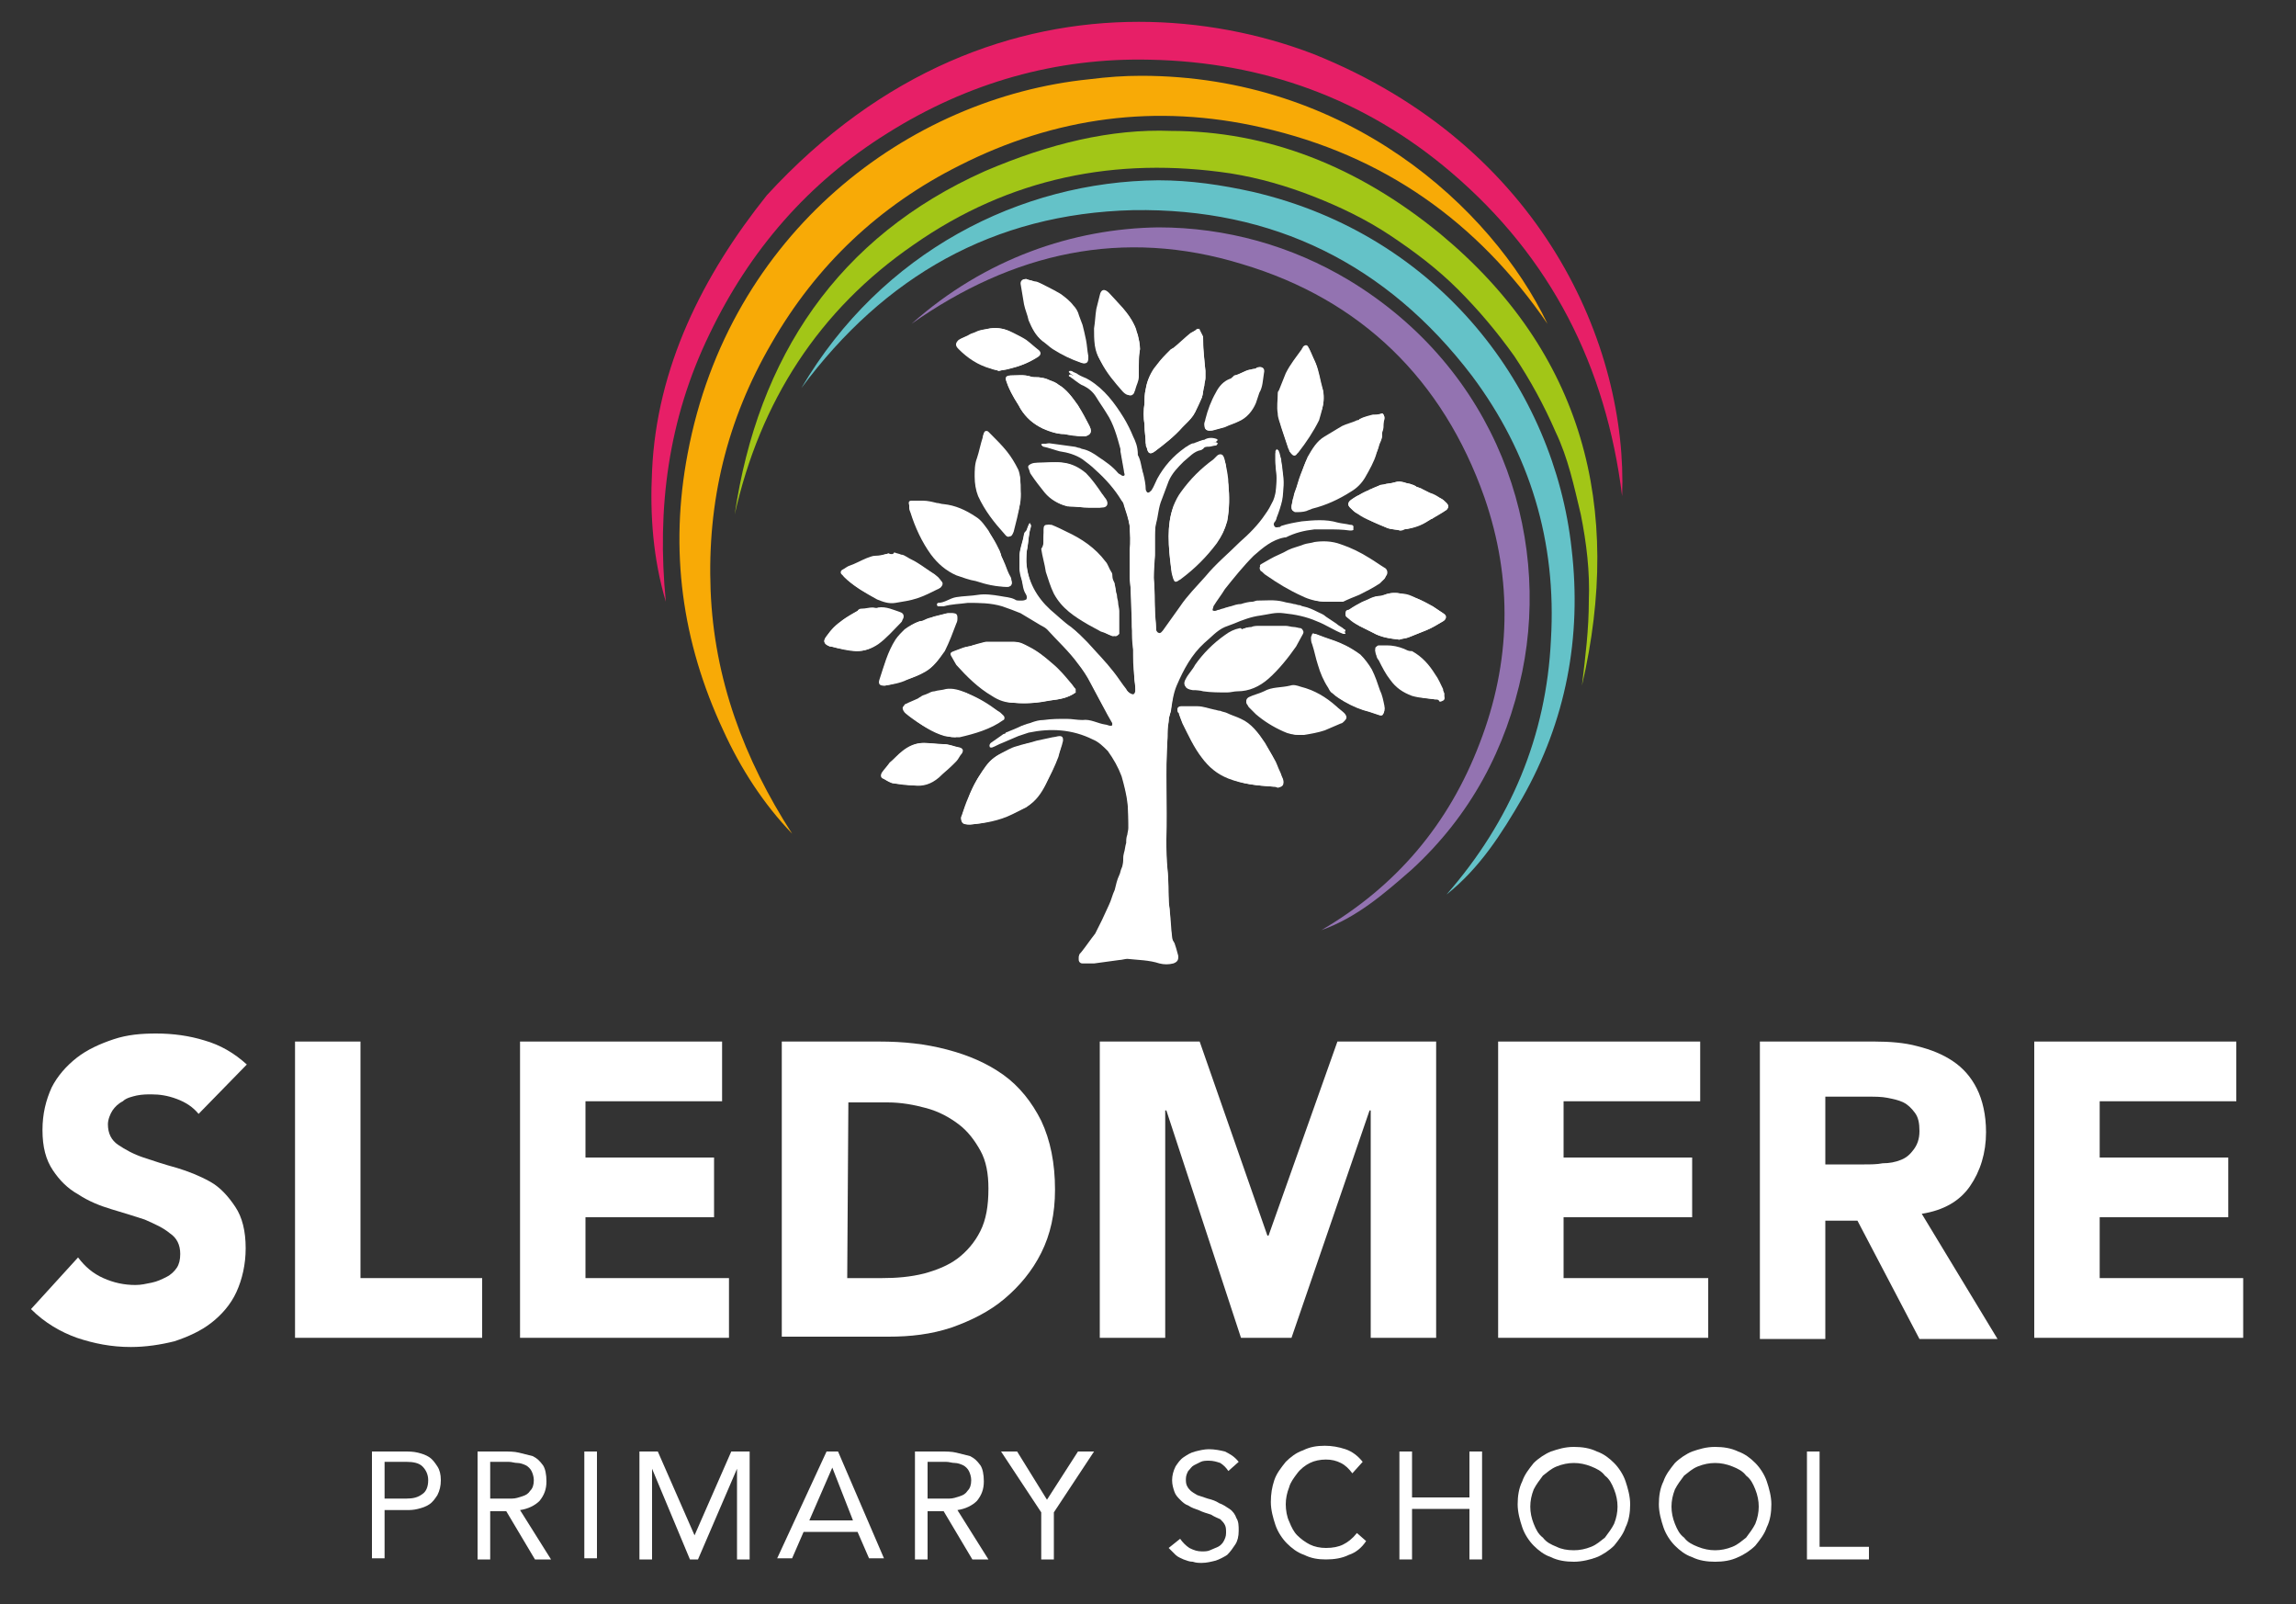 <?xml version="1.0" encoding="UTF-8"?>
<!-- Generator: Adobe Illustrator 27.4.0, SVG Export Plug-In . SVG Version: 6.00 Build 0)  -->
<svg xmlns="http://www.w3.org/2000/svg" xmlns:xlink="http://www.w3.org/1999/xlink" version="1.1" id="Layer_1" x="0px" y="0px" viewBox="0 0 200 139.7" style="enable-background:new 0 0 200 139.7;" xml:space="preserve">
<rect x="0" y="0" width="200" height="139.7" fill="#333333" stroke="none"/>
<style type="text/css">
	.st0{fill:#FFFFFF;}
	.st1{fill:#F8AA06;}
	.st2{fill:#A2C617;}
	.st3{fill:#64C2C8;}
	.st4{fill:#9373B1;}
	.st5{fill:#E71F67;}
</style>
<g>
	<g>
		<path class="st0" d="M90.7,38.7L90.7,38.7c0.1,0.1,0.1,0.2,0.2,0.2c0.5,0.1,1,0.3,1.4,0.4c0.7,0.1,1.4,0.3,2,0.7    c0.4,0.3,0.8,0.6,1.1,0.9c0.9,0.8,1.7,1.7,2.3,2.7c0.1,0.1,0.2,0.3,0.2,0.4c0.2,0.6,0.4,1.2,0.5,1.8c0.1,0.7,0.1,1.4,0,2.2    c0,0.3,0,0.6,0,1s0,0.7,0,1.1c0,0.5,0.1,1,0.1,1.5c0,1,0.1,2.1,0.1,3.1c0,0.6,0,1.2,0.1,1.8c0,0.8,0,1.6,0.1,2.4    c0,0.4,0.1,0.8,0.1,1.1c0,0.1,0,0.2,0,0.3c0,0.2-0.2,0.3-0.4,0.2c-0.1-0.1-0.3-0.3-0.4-0.4c-0.4-0.5-0.7-1-1.1-1.5    c-0.7-0.9-1.5-1.8-2.3-2.6c-0.4-0.5-0.9-1-1.4-1.3c-0.6-0.5-1.2-1-1.8-1.5c-1.2-1.1-2-2.5-2.1-4.2c0-0.5,0-0.9,0.1-1.3    c0.1-0.6,0.1-1.2,0.3-1.8v-0.1c0-0.1-0.1-0.2-0.1-0.2c0,0.1-0.1,0.1-0.1,0.2c-0.1,0.1-0.1,0.3-0.2,0.5c0,0.1-0.1,0.2-0.2,0.3    c-0.1,0.7-0.4,1.3-0.4,2c0,0.3,0,0.6,0,0.9c0,0.3,0.1,0.7,0.2,1c0.1,0.4,0.1,0.9,0.4,1.3c0.1,0.1,0.2,0.3,0,0.5    c-0.1,0.2-0.3,0.1-0.5,0.1h-0.1c-0.1,0-0.3-0.1-0.4-0.1c-0.4-0.2-0.9-0.2-1.3-0.3c-0.6-0.1-1.2-0.2-1.9-0.1    c-0.6,0.1-1.3,0.1-1.9,0.2c-0.5,0.1-1,0.5-1.6,0.5l-0.1,0.1l0.1,0.1c0.2,0,0.3,0,0.5,0c0.7-0.2,1.4-0.2,2.1-0.3c1,0,2,0,3,0.3    c0.6,0.2,1.1,0.4,1.6,0.6c0.5,0.3,1,0.6,1.5,0.9c0.3,0.2,0.6,0.3,0.8,0.5c0.9,1,1.9,1.9,2.7,3c0.4,0.5,0.8,1.1,1.1,1.7    c0.5,0.9,1,1.9,1.5,2.8c0.1,0.2,0.3,0.5,0.4,0.7c0,0.1,0,0.2,0,0.2c0,0.1-0.2,0.1-0.2,0.1c-0.1,0-0.3-0.1-0.4-0.1    c-0.7-0.1-1.3-0.5-2-0.4l0,0c-0.5,0-0.9-0.1-1.4-0.1c-0.7,0-1.3,0-2,0.1c-0.3,0-0.6,0.1-1,0.2c-0.2,0-0.4,0.1-0.6,0.2    c-0.1,0-0.2,0.1-0.3,0.1c-0.5,0.2-1,0.4-1.4,0.6c0,0-0.1,0-0.1,0.1c-0.1,0-0.1,0-0.2,0.1c-0.3,0.2-0.7,0.5-1,0.7    c-0.1,0-0.1,0.2-0.1,0.2c0,0.1,0.1,0.1,0.2,0.1c0.3-0.1,0.6-0.3,0.9-0.4c0.5-0.2,0.9-0.4,1.4-0.6c0.3-0.1,0.6-0.2,0.9-0.3    c1.9-0.4,3.8-0.3,5.6,0.6c0.5,0.2,0.9,0.6,1.3,1c0.5,0.7,0.9,1.4,1.2,2.2c0.2,0.7,0.4,1.5,0.5,2.2c0.1,0.8,0.1,1.7,0.1,2.5    c0,0.2-0.1,0.4-0.1,0.6s0,0.5-0.1,0.7c0,0.3-0.1,0.6-0.2,0.9c-0.1,0.4,0,0.9-0.2,1.3c-0.1,0.2-0.1,0.4-0.2,0.6    c-0.1,0.4-0.2,0.9-0.4,1.3c-0.1,0.4-0.3,0.9-0.5,1.3s-0.4,0.9-0.6,1.3s-0.4,0.8-0.6,1.2c-0.4,0.6-0.8,1.1-1.2,1.6    c-0.1,0.1-0.1,0.2-0.2,0.3c-0.1,0.2,0,0.5,0.3,0.5s0.7,0,1,0c0.7-0.1,1.5-0.2,2.2-0.3c0.2,0,0.5-0.1,0.7-0.1    c0.9,0.1,1.9,0.1,2.8,0.4c0.4,0.1,0.8,0.1,1.2,0c0.3-0.1,0.5-0.3,0.4-0.6c-0.1-0.3-0.2-0.6-0.3-1c-0.1-0.2-0.1-0.4-0.2-0.5    c-0.1-0.7-0.2-1.5-0.2-2.2c0-0.4-0.1-0.8-0.1-1.1c0-0.9,0-1.7-0.1-2.6s-0.1-1.8-0.1-2.6c0-3-0.1-6,0.1-9c0-0.5,0-1,0.1-1.4    c0-0.4,0.1-0.7,0.2-1c0.1-0.7,0.2-1.5,0.5-2.2c0.6-1.4,1.3-2.7,2.4-3.7c0.6-0.5,1.1-1.1,1.8-1.4c0.3-0.1,0.5-0.2,0.8-0.3    c0.7-0.3,1.5-0.6,2.3-0.7c0.7-0.1,1.3-0.3,2-0.2c1,0.1,2,0.3,2.9,0.7c0.8,0.3,1.5,0.8,2.3,1.1c0.1,0,0.2,0,0.2,0    c0-0.1-0.1-0.2-0.1-0.2c-0.2-0.2-0.5-0.4-0.7-0.5c-0.3-0.2-0.6-0.4-0.9-0.6c-0.2-0.1-0.4-0.3-0.7-0.4c-0.4-0.2-0.9-0.4-1.3-0.5    c-0.1,0-0.2-0.1-0.3-0.1c-0.2-0.1-0.3-0.1-0.5-0.1c-0.3-0.1-0.6-0.1-0.9-0.2c-0.8-0.2-1.5-0.2-2.3-0.1c-0.1,0-0.3,0.1-0.4,0.1    c-0.3,0.1-0.7,0.2-1,0.2c-0.3,0.1-0.6,0.2-0.9,0.2c-0.1,0-0.3,0.1-0.4,0.1c-0.2,0.1-0.4,0.1-0.6,0.2c-0.1,0-0.2,0.1-0.4,0.1    c-0.1,0-0.2-0.1-0.2-0.2c0-0.1,0.1-0.3,0.1-0.4c0.3-0.5,0.7-1,1-1.5c0.8-1,1.6-2,2.5-2.9c0.8-0.7,1.6-1.4,2.7-1.6h0.1    c0.8-0.4,1.6-0.6,2.5-0.7h0.1c0.3,0,0.6,0,1,0c0.7,0,1.3,0,2,0.1c0.1,0,0.3,0,0.3-0.1c0-0.2-0.2-0.2-0.3-0.2    c-0.4-0.1-0.7-0.1-1.1-0.2c-1-0.3-2.1-0.2-3.1-0.1c-0.6,0.1-1.3,0.2-1.8,0.4c-0.1,0-0.1,0-0.2,0.1c-0.2,0-0.3,0-0.4-0.1    c-0.1-0.2-0.1-0.3,0-0.5c0.1-0.1,0.2-0.3,0.2-0.4c0.2-0.5,0.4-1.1,0.5-1.6c0.1-0.8,0.2-1.7,0-2.5c0-0.3-0.1-0.5-0.1-0.8    c0-0.2-0.1-0.4-0.2-0.7c0-0.1-0.1-0.1-0.2-0.2c0,0.1-0.1,0.1-0.1,0.2c0,0.3,0,0.5,0,0.8c0,0.4,0.1,0.8,0.1,1.3    c0,0.8,0,1.5-0.3,2.2c-0.2,0.4-0.5,0.8-0.7,1.2c-0.6,0.9-1.4,1.7-2.2,2.4c-1,1-2.1,1.9-3,3c-0.7,0.8-1.5,1.6-2.2,2.6    c-0.5,0.7-1,1.4-1.5,2.1c-0.1,0.1-0.2,0.3-0.4,0.2c-0.2-0.1-0.1-0.3-0.2-0.4c0-0.6-0.1-1.1-0.1-1.7c0-0.9,0-1.8-0.1-2.7    c0-0.7,0-1.4,0.1-2.1c0-0.5,0-1,0-1.5c0-0.4,0-0.9,0.1-1.3c0.2-0.7,0.2-1.4,0.5-2.1c0.2-0.5,0.4-1.1,0.6-1.6    c0.3-0.7,0.8-1.2,1.3-1.7c0.5-0.4,0.9-0.9,1.5-1c0.1,0,0.1-0.1,0.2-0.1c0.1-0.2,0.3-0.2,0.5-0.2s0.4-0.1,0.6-0.1    c0.1,0,0.1-0.1,0.2-0.2c-0.1,0-0.1-0.1-0.2-0.1c-0.3,0-0.7-0.1-1,0.1c-0.1,0.1-0.2,0.1-0.4,0.1c-0.2,0.1-0.3,0.1-0.5,0.2    c-0.2,0.1-0.3,0.2-0.5,0.2c-0.1,0.1-0.2,0.1-0.3,0.2c-1,0.7-1.8,1.6-2.4,2.7c-0.2,0.3-0.3,0.6-0.5,1c-0.1,0.1-0.2,0.2-0.3,0.2    c-0.1,0-0.2-0.1-0.2-0.3c-0.1-0.4-0.1-0.9-0.2-1.3c-0.1-0.6-0.2-1.1-0.5-1.7c0-0.1,0-0.2,0-0.2c0-0.5-0.2-0.9-0.4-1.4    c-0.2-0.6-0.5-1.1-0.8-1.6c-0.8-1.3-1.6-2.5-3-3.3c-0.3-0.2-0.7-0.3-1-0.5c-0.1-0.1-0.3-0.2-0.4-0.2s-0.2-0.1-0.3-0.1l-0.1,0.1    c0,0,0,0.1,0.1,0.1c0.1,0.1,0.3,0.2,0.4,0.3c0.3,0.2,0.5,0.4,0.8,0.5c0.4,0.2,0.8,0.5,1.1,1c0.3,0.5,0.6,0.9,0.9,1.4    c0.6,0.9,0.9,2,1.2,3.1c0,0.1,0,0.2,0,0.2c0.1,0.6,0.2,1.1,0.3,1.7c0,0.2,0.1,0.3,0.1,0.5s-0.1,0.3-0.3,0.2    c-0.1-0.1-0.2-0.1-0.3-0.2c-0.5-0.5-1.1-1-1.7-1.4c-0.4-0.3-0.9-0.6-1.4-0.7c-0.1,0-0.2-0.1-0.3-0.1c-0.1,0-0.3-0.1-0.4-0.1    c-0.7-0.1-1.5-0.2-2.2-0.3C91.1,38.6,90.9,38.6,90.7,38.7 M108.2,54.8C108.2,54.8,108.2,54.7,108.2,54.8L108.2,54.8    c-0.6,0.1-1,0.3-1.4,0.6c-1,0.7-1.9,1.6-2.6,2.6c-0.3,0.4-0.6,0.8-0.8,1.2c-0.3,0.5-0.2,0.8,0.5,0.9c0.3,0,0.6,0,0.9,0.1    c0.7,0.1,1.4,0.1,2.1,0.1c0.3,0,0.6-0.1,0.9-0.1c1,0,1.9-0.4,2.7-1.1c0.9-0.8,1.7-1.8,2.4-2.8c0.2-0.4,0.4-0.7,0.6-1.1    c0.1-0.2,0-0.3-0.1-0.4c-0.2-0.1-0.4-0.1-0.6-0.1s-0.5-0.1-0.7-0.1H112c-0.1,0-0.2,0-0.3,0c-0.1,0-0.1,0-0.2,0c-0.6,0-1.1,0-1.7,0    c-0.2,0-0.5,0.1-0.7,0.1C108.7,54.6,108.4,54.7,108.2,54.8 M87.7,51.1c0.4,0,0.5-0.2,0.4-0.6c0-0.2-0.1-0.3-0.2-0.5    c-0.2-0.4-0.3-0.8-0.5-1.2c-0.1-0.2-0.2-0.4-0.2-0.5s-0.1-0.2-0.1-0.3c-0.1-0.2-0.2-0.4-0.3-0.6c-0.2-0.4-0.5-0.8-0.7-1.2    c-0.3-0.4-0.6-0.9-1.1-1.2c-0.9-0.6-1.8-1-2.8-1.1c-0.2,0-0.4-0.1-0.6-0.1c-0.4-0.1-0.8-0.2-1.2-0.2c-0.2,0-0.5,0-0.7,0    c-0.1,0-0.2,0-0.3,0c-0.2,0-0.3,0.1-0.2,0.4c0,0.2,0.1,0.4,0.1,0.5c0.5,1.3,1,2.6,1.8,3.7c0.6,0.8,1.3,1.4,2.2,1.8    c0.5,0.2,1.1,0.4,1.7,0.5C85.9,50.9,86.8,51,87.7,51.1 M110.9,68.5c0.1,0,0.3,0,0.4,0c0.5-0.1,0.6-0.4,0.4-0.8    c-0.1-0.2-0.1-0.3-0.2-0.5c-0.2-0.4-0.3-0.8-0.5-1.1c-0.3-0.5-0.5-0.9-0.8-1.4c-0.6-0.9-1.2-1.7-2.1-2.1c-0.4-0.2-0.8-0.3-1.2-0.5    c-0.2-0.1-0.4-0.1-0.6-0.2c-0.2,0-0.4-0.1-0.5-0.1c-0.5-0.1-1-0.3-1.5-0.3c-0.2,0-0.4,0-0.6,0c-0.3,0-0.5,0-0.8,0    s-0.4,0.2-0.3,0.4c0,0.1,0,0.2,0.1,0.2c0.1,0.3,0.2,0.6,0.3,0.8c0.5,1,1,2.1,1.7,3c0.6,0.8,1.3,1.5,2.3,1.8    C108.2,68.3,109.5,68.4,110.9,68.5 M115.6,52.4c0.4,0,1,0,1.5-0.2s1-0.4,1.4-0.6c0.7-0.2,1.3-0.6,1.8-1c0.2-0.1,0.3-0.2,0.4-0.4    c0.2-0.2,0.2-0.5,0-0.7c-0.5-0.3-0.9-0.6-1.4-0.9c-0.8-0.5-1.6-0.9-2.5-1.2c-0.8-0.3-1.6-0.3-2.3-0.2c-0.3,0.1-0.6,0.1-0.9,0.2    c-0.5,0.2-1,0.3-1.4,0.5c-0.5,0.3-1.1,0.5-1.6,0.8c-0.2,0.1-0.5,0.3-0.7,0.4c-0.2,0.1-0.2,0.2,0,0.4c0.1,0.2,0.3,0.3,0.5,0.4    c1,0.7,2,1.3,3.1,1.8C114.1,52.2,114.7,52.4,115.6,52.4 M93.7,60.3c0-0.1-0.1-0.2-0.1-0.3c-0.1-0.2-0.2-0.4-0.4-0.5    c-0.5-0.6-1.1-1.1-1.6-1.7c-0.6-0.6-1.3-1.1-2.1-1.5c-0.4-0.2-0.8-0.4-1.2-0.4c-0.8,0-1.5,0-2.3,0c-0.1,0-0.1,0-0.2,0    c-0.4,0.1-0.8,0.2-1.1,0.3c-0.2,0.1-0.5,0.1-0.8,0.2c-0.3,0.1-0.5,0.2-0.8,0.3s-0.4,0.2-0.2,0.5c0.1,0.2,0.3,0.5,0.4,0.7    c0.9,1,1.9,2,3.1,2.7c0.6,0.4,1.2,0.6,1.9,0.6c1,0.1,2.1,0,3.1-0.2C92.3,60.9,93,60.8,93.7,60.3 M101.8,46.7c0,1,0.1,1.9,0.2,2.7    c0,0.3,0.1,0.7,0.2,1s0.2,0.3,0.4,0.2c0.1-0.1,0.2-0.1,0.3-0.2c1.2-0.9,2.2-1.9,3.1-3.1c0.4-0.6,0.7-1.2,0.9-1.9    c0.2-1.1,0.2-2.1,0.1-3.2c-0.1-0.5-0.2-1-0.2-1.5c0-0.3-0.1-0.5-0.2-0.8s-0.4-0.4-0.6-0.1c-0.1,0.1-0.2,0.2-0.3,0.3    c-1.1,0.8-2,1.7-2.8,2.8c-0.3,0.4-0.5,0.8-0.7,1.3C101.9,44.9,101.8,45.9,101.8,46.7 M84.5,71.8c1.2-0.1,2.5-0.3,3.7-0.9    c0.4-0.2,0.8-0.4,1.2-0.6c0.7-0.5,1.2-1.2,1.6-1.9c0.4-0.8,0.8-1.5,1.1-2.4c0.2-0.5,0.3-0.9,0.4-1.4c0.1-0.3,0-0.4-0.3-0.4    c-0.2,0-0.4,0-0.6,0.1c-0.5,0.1-0.9,0.2-1.4,0.3c-0.6,0.1-1.2,0.3-1.8,0.5c-0.5,0.2-0.9,0.4-1.3,0.6c-0.7,0.3-1.1,0.8-1.5,1.4    c-0.6,0.9-1,1.7-1.4,2.7c-0.2,0.5-0.3,0.9-0.5,1.4C83.7,71.6,83.9,71.8,84.5,71.8 M120.4,36c-0.3,0.1-0.5,0.2-0.8,0.2    c-0.4,0.1-0.9,0.1-1.2,0.4c-0.1,0-0.2,0-0.2,0.1c-0.4,0.2-0.9,0.3-1.3,0.5c-0.5,0.2-1,0.6-1.5,0.9c-0.7,0.4-1.1,1.1-1.5,1.8    c-0.3,0.5-0.4,1-0.6,1.5s-0.3,1-0.5,1.5c-0.1,0.2-0.1,0.5-0.2,0.7c0,0.2-0.1,0.4-0.1,0.6c0,0.2,0.1,0.3,0.3,0.4c0.3,0,0.7,0,1-0.1    c0.2-0.1,0.3-0.1,0.5-0.2c1.2-0.3,2.3-0.8,3.4-1.5c0.5-0.3,0.9-0.7,1.2-1.2c0.4-0.7,0.8-1.4,1-2.1c0-0.1,0.1-0.2,0.1-0.3    c0.1-0.2,0.1-0.4,0.2-0.6c0.1-0.2,0.2-0.5,0.2-0.7c0-0.1,0-0.1,0-0.2c0-0.1,0.1-0.3,0.1-0.4c0-0.3,0-0.5,0.1-0.8    C120.6,36.2,120.5,36,120.4,36 M90.9,47L90.9,47c0,0.3,0,0.5,0,0.8c0.1,0.7,0.2,1.3,0.4,2c0.1,0.7,0.3,1.3,0.7,1.9    c0.7,1.3,1.8,2.1,3,2.7c0.4,0.2,0.7,0.4,1.1,0.6c0.3,0.2,0.6,0.3,1,0.4h0.1c0.1,0,0.2-0.1,0.3-0.2c0-0.2,0-0.3,0-0.5    c0-0.5,0-1,0-1.4v-0.1c0-0.2-0.1-0.5-0.1-0.7s-0.1-0.4-0.1-0.6c0-0.2-0.1-0.3-0.1-0.5s-0.1-0.4-0.1-0.6c-0.1-0.2-0.2-0.4-0.2-0.6    c0-0.1,0-0.3-0.1-0.4c-0.2-0.3-0.3-0.7-0.5-0.9c-0.9-1.2-2.1-2-3.4-2.6c-0.4-0.2-0.8-0.4-1.3-0.6c-0.1,0-0.1,0-0.2,0    c-0.2,0-0.3,0.1-0.3,0.4C90.9,46.4,90.9,46.7,90.9,47 M105,32.3L105,32.3c-0.1-1-0.2-2-0.3-3c0-0.2-0.2-0.4-0.3-0.6    c-0.1-0.1-0.1-0.1-0.2,0s-0.3,0.2-0.5,0.3c-0.5,0.4-1,0.9-1.5,1.3c-0.1,0-0.1,0.1-0.2,0.1l-0.1,0.1c-0.1,0.1-0.2,0.2-0.3,0.3    c-0.4,0.4-0.8,0.9-1.1,1.3c-0.4,0.6-0.6,1.2-0.7,1.8c-0.1,0.4-0.1,0.8-0.1,1.2c-0.1,0.6-0.1,1.3,0,1.9c0,0,0,0,0,0.1    c0,0.5,0.1,1,0.1,1.5c0,0.1,0,0.3,0.1,0.4c0.1,0.5,0.3,0.6,0.7,0.3c0.8-0.6,1.7-1.3,2.4-2.1c0.1-0.1,0.2-0.2,0.3-0.3    c0.3-0.3,0.6-0.6,0.8-1c0.2-0.4,0.4-0.9,0.6-1.3c0.1-0.3,0.1-0.7,0.2-1c0-0.2,0.1-0.4,0.1-0.7C105,32.7,105,32.5,105,32.3     M83.2,64.2c0.1,0,0.2,0,0.3,0h0.1c1.3-0.3,2.7-0.7,3.8-1.5c0.1,0,0.1-0.2,0.1-0.2c0-0.1-0.1-0.2-0.1-0.2    c-0.2-0.2-0.3-0.3-0.5-0.4c-0.8-0.6-1.6-1.1-2.6-1.5c-0.6-0.2-1.1-0.4-1.7-0.3c-0.3,0-0.7,0.1-1,0.2c-0.2,0-0.4,0.1-0.6,0.2    c-0.2,0.1-0.3,0.1-0.5,0.2c-0.1,0-0.2,0.1-0.3,0.2c-0.4,0.2-0.7,0.3-1.1,0.5c-0.1,0-0.2,0.1-0.2,0.2c-0.1,0.2-0.1,0.3,0,0.4    c0.1,0.1,0.2,0.3,0.4,0.4c0.9,0.7,1.9,1.4,3,1.7C82.4,64.1,82.8,64.2,83.2,64.2 M113.2,64c0.1,0,0.2,0,0.4,0    c0.6-0.1,1.2-0.2,1.8-0.4c0.5-0.2,0.9-0.4,1.4-0.6c0.1,0,0.2-0.1,0.3-0.2c0.2-0.2,0.3-0.4,0-0.6c-0.2-0.2-0.5-0.4-0.7-0.6    c-0.9-0.8-1.9-1.5-3.1-1.7c-0.3-0.1-0.6-0.2-0.9-0.1c-0.8,0.2-1.6,0.2-2.3,0.5l0,0c-0.4,0.2-0.9,0.3-1.3,0.5    c-0.2,0.1-0.3,0.3-0.2,0.5c0.1,0.1,0.1,0.2,0.2,0.3c0.2,0.2,0.4,0.4,0.6,0.6c0.7,0.6,1.5,1.1,2.4,1.5    C112.2,63.9,112.7,64,113.2,64 M120.6,61.7c0,0,0-0.1,0-0.2c-0.1-0.5-0.2-1-0.4-1.4c-0.2-0.6-0.4-1.2-0.7-1.8    c-0.3-0.5-0.6-0.9-1-1.3c-0.4-0.3-0.9-0.6-1.3-0.8c-0.6-0.3-1.2-0.5-1.8-0.7c-0.3-0.1-0.5-0.2-0.8-0.3c-0.1,0-0.1,0-0.2,0    c-0.1,0.1-0.1,0.2-0.1,0.3c0,0.2,0,0.4,0.1,0.6c0.2,0.6,0.3,1.2,0.5,1.8c0.2,0.7,0.5,1.4,0.9,2c0.1,0.2,0.2,0.4,0.4,0.5    c0.3,0.3,0.6,0.5,1,0.7c0.7,0.4,1.4,0.7,2.2,0.9c0.3,0.1,0.6,0.2,0.9,0.3h0.1C120.5,62.2,120.6,62,120.6,61.7 M122,46.2L122,46.2    c0.1,0,0.2,0,0.3-0.1c0.8-0.1,1.5-0.4,2.2-0.8c0.1,0,0.1-0.1,0.2-0.1c0.4-0.3,0.8-0.5,1.3-0.8c0.2-0.2,0.2-0.4,0-0.6    c-0.1-0.1-0.3-0.3-0.5-0.4c-0.3-0.2-0.6-0.4-1-0.5c-0.2-0.1-0.4-0.2-0.6-0.3s-0.4-0.2-0.5-0.2c-0.1-0.1-0.3-0.1-0.4-0.2    c-0.2-0.1-0.5-0.1-0.7-0.2c-0.3-0.1-0.5-0.1-0.8,0s-0.7,0.1-1,0.2c-0.1,0-0.3,0.1-0.4,0.1c-0.2,0.1-0.4,0.2-0.7,0.3    c-0.1,0-0.2,0.1-0.2,0.1c-0.3,0.1-0.6,0.3-0.8,0.4c-0.3,0.1-0.5,0.3-0.8,0.5c-0.2,0.2-0.2,0.4,0,0.6c0.2,0.2,0.4,0.4,0.6,0.5    c0.4,0.3,0.8,0.5,1.3,0.7c0.4,0.2,0.9,0.4,1.4,0.6C121.2,46.1,121.6,46.1,122,46.2 M88.9,42.7c0-0.6,0-1.3-0.3-1.8    c-0.3-0.6-0.6-1.1-1-1.6s-0.8-0.9-1.3-1.4c-0.1-0.1-0.2-0.2-0.3-0.3c-0.1-0.1-0.2-0.1-0.3,0.1c0,0.1-0.1,0.2-0.1,0.4    c-0.2,0.6-0.3,1.2-0.5,1.8c-0.2,0.5-0.2,1.1-0.2,1.6c0,0.6,0.1,1.2,0.3,1.7c0.6,1.3,1.4,2.3,2.3,3.3c0.3,0.4,0.5,0.3,0.7-0.2    c0.1-0.4,0.2-0.8,0.3-1.2C88.8,44.3,89,43.5,88.9,42.7 M77.4,48.2c-0.4,0.1-0.8,0.2-1.2,0.2c-0.2,0-0.4,0.1-0.7,0.2    c-0.5,0.2-1,0.5-1.6,0.7c-0.2,0.1-0.3,0.2-0.5,0.3s-0.2,0.3-0.1,0.4c0.1,0.1,0.2,0.2,0.3,0.3c0.8,0.7,1.7,1.3,2.6,1.7    c0.5,0.2,1,0.4,1.6,0.3c0.7-0.1,1.3-0.2,1.9-0.4s1.2-0.5,1.8-0.8c0.1,0,0.1-0.1,0.2-0.1c0.2-0.2,0.3-0.4,0.1-0.6    c-0.1-0.2-0.3-0.3-0.4-0.4c-0.5-0.3-1-0.7-1.5-1c-0.3-0.2-0.6-0.3-0.9-0.5c-0.2-0.1-0.3-0.2-0.5-0.2c-0.2-0.1-0.4-0.1-0.6-0.2    C77.8,48.3,77.6,48.3,77.4,48.2 M89.4,24.3c-0.3,0-0.4,0.1-0.4,0.4c0.1,0.6,0.1,1.2,0.3,1.8c0.1,0.5,0.2,0.9,0.4,1.4    c0.2,0.7,0.6,1.4,1.2,1.8c0.3,0.2,0.6,0.5,0.9,0.7c0.8,0.5,1.6,0.9,2.5,1.2c0.3,0.1,0.5,0,0.5-0.4c0-0.1,0-0.2,0-0.2    c-0.1-0.5-0.1-0.9-0.2-1.4s-0.2-0.9-0.3-1.3c-0.1-0.3-0.2-0.5-0.3-0.8c-0.1-0.4-0.3-0.7-0.5-0.9c-0.3-0.4-0.7-0.7-1.1-1    c-0.5-0.3-1.1-0.6-1.7-0.9c-0.2-0.1-0.4-0.2-0.6-0.2C89.8,24.4,89.6,24.4,89.4,24.3 M94.3,38c0.1,0,0.1,0,0.2,0    c0.4-0.1,0.7-0.3,0.4-0.9l0,0c-0.3-0.6-0.7-1.2-1-1.8c-0.5-0.7-1-1.4-1.7-1.8c-0.3-0.2-0.6-0.3-0.8-0.4c-0.2-0.1-0.5-0.2-0.7-0.2    c-0.3-0.1-0.6,0-0.9-0.1c-0.6-0.2-1.2-0.1-1.8-0.1c-0.4,0-0.5,0.2-0.3,0.6c0.2,0.4,0.3,0.8,0.5,1.1c0.2,0.4,0.5,0.8,0.7,1.2    c0.5,0.8,1.1,1.3,1.9,1.7c0.6,0.3,1.3,0.5,1.9,0.5C93.2,37.9,93.7,38,94.3,38 M77.1,59.7L77.1,59.7c0.6-0.1,1.3-0.2,1.9-0.5    c0.5-0.2,1.1-0.4,1.6-0.7c0.7-0.4,1.2-1.1,1.7-1.8c0.4-0.8,0.7-1.6,1-2.4c0.1-0.2,0.1-0.3,0.1-0.5c0-0.3-0.1-0.4-0.4-0.4    c-0.1,0-0.3,0-0.4,0c-0.4,0.1-0.8,0.2-1.2,0.3c-0.2,0.1-0.4,0.1-0.6,0.2c-0.2,0.1-0.4,0.2-0.6,0.2c-0.5,0.1-0.9,0.4-1.3,0.7    c-0.3,0.2-0.6,0.5-0.8,0.9c-0.7,1.1-1.1,2.3-1.4,3.5c-0.1,0.3,0,0.5,0.3,0.5C76.9,59.7,77,59.7,77.1,59.7 M115.3,34.7    c0-0.3,0-0.6-0.1-0.9c-0.2-0.7-0.3-1.5-0.6-2.2c-0.2-0.4-0.3-0.7-0.5-1.1c-0.1-0.3-0.3-0.3-0.5-0.1c0,0.1-0.1,0.1-0.1,0.2    c-0.5,0.6-1,1.3-1.4,2.1c-0.2,0.5-0.4,1-0.6,1.5c0,0.1-0.1,0.2-0.1,0.3c0,0.6,0,1.1,0,1.7c0,0.4,0.2,0.8,0.3,1.2    c0.2,0.6,0.4,1.2,0.6,1.8c0,0.1,0,0.1,0.1,0.2c0.2,0.3,0.4,0.4,0.6,0.1l0.1-0.1c0.7-0.9,1.3-1.8,1.8-2.8    C115.1,35.9,115.3,35.3,115.3,34.7 M121.9,55.7c0.2-0.1,0.5-0.1,0.8-0.2c0.5-0.2,1-0.4,1.5-0.6c0.5-0.2,1-0.5,1.5-0.8    c0.3-0.2,0.4-0.5,0-0.7c-0.3-0.2-0.6-0.4-0.9-0.6c-0.5-0.3-0.9-0.5-1.4-0.7c-0.4-0.2-0.8-0.4-1.3-0.4c-0.5-0.1-1-0.1-1.5,0.1    c-0.1,0.1-0.3,0.1-0.4,0.1c-0.5,0-1,0.4-1.5,0.5c-0.4,0.2-0.8,0.4-1.2,0.7c-0.1,0.1-0.2,0.2-0.3,0.3c0,0.2,0,0.3,0.2,0.4    c0.3,0.2,0.7,0.5,1,0.7c0.4,0.2,0.8,0.4,1.2,0.6C120.3,55.5,121.1,55.6,121.9,55.7 M99.3,30.4c0-0.4-0.1-0.9-0.2-1.3    c-0.1-0.2-0.1-0.4-0.2-0.6c-0.5-1.1-1.4-2-2.2-2.8c-0.3-0.3-0.6-0.2-0.8,0.2c-0.1,0.4-0.2,0.8-0.3,1.2c-0.1,0.5-0.2,1.1-0.2,1.7    c-0.1,0.9,0,1.8,0.5,2.7c0.5,1,1.2,1.8,1.9,2.6c0.1,0.1,0.3,0.3,0.5,0.3c0.2,0.1,0.4,0,0.5-0.2c0-0.1,0.1-0.2,0.1-0.3    c0.1-0.4,0.3-0.7,0.3-1.1c0-0.1,0-0.3,0-0.4C99.2,31.6,99.2,31,99.3,30.4 M87,32.3c0.3-0.1,0.7-0.1,1-0.2c0.8-0.2,1.6-0.5,2.4-1    c0.3-0.2,0.3-0.4,0.1-0.6c-0.4-0.3-0.7-0.6-1.1-0.9c-0.3-0.2-0.7-0.4-1.1-0.6c-0.6-0.3-1.3-0.5-2-0.4c-0.4,0.1-0.8,0.1-1.2,0.3    C85,29,84.8,29,84.6,29.1c-0.3,0.2-0.7,0.3-1,0.5s-0.4,0.5,0,0.8c0.8,0.7,1.7,1.4,2.8,1.7C86.6,32.2,86.8,32.2,87,32.3 M79.6,68.4    L79.6,68.4c0.8,0,1.5-0.2,2.1-0.7c0.4-0.4,0.8-0.7,1.2-1.1c0.1-0.1,0.2-0.2,0.3-0.3c0.2-0.2,0.3-0.5,0.5-0.7    c0.1-0.1,0.1-0.3,0-0.4s-0.1-0.1-0.2-0.1c-0.5-0.1-0.9-0.3-1.4-0.3c-0.6,0-1.1-0.1-1.7-0.1c-0.7,0-1.3,0.3-1.8,0.7    c-0.4,0.3-0.7,0.7-1.1,1c-0.2,0.3-0.5,0.6-0.7,0.9c-0.1,0.2-0.1,0.4,0.1,0.5c0.3,0.1,0.5,0.3,0.8,0.4C78.4,68.3,79,68.4,79.6,68.4     M94.8,44.2L94.8,44.2c0.2,0,0.4,0,0.6,0c0.1,0,0.3,0,0.4,0c0.5-0.1,0.6-0.4,0.3-0.8c-0.1-0.1-0.2-0.3-0.3-0.4    c-0.4-0.7-0.8-1.3-1.4-1.8c-0.5-0.5-1.1-0.8-1.9-0.9c-0.7-0.1-1.4,0-2.1,0c-0.2,0-0.4,0-0.6,0.1s-0.3,0.2-0.2,0.4    c0.1,0.2,0.1,0.4,0.2,0.5c0.4,0.6,0.8,1.1,1.2,1.6c0.5,0.6,1.2,1,2,1.2C93.7,44.1,94.3,44.2,94.8,44.2 M105.4,37.5    c0.1,0,0.2,0,0.2,0c0.4-0.1,0.7-0.2,1.1-0.3c0.4-0.2,0.8-0.3,1.2-0.5c0.7-0.3,1.2-0.9,1.5-1.6c0.1-0.3,0.2-0.6,0.3-0.9    c0.3-0.5,0.3-1.1,0.4-1.7c0.1-0.4-0.1-0.6-0.5-0.5c-0.1,0-0.2,0.1-0.2,0.1c-0.2,0.1-0.3,0.1-0.5,0.1c-0.5,0.1-0.9,0.4-1.3,0.5    c-0.1,0-0.1,0.1-0.1,0.1c-0.1,0.1-0.2,0.1-0.3,0.2c-0.5,0.3-1,0.7-1.2,1.2c-0.4,0.7-0.7,1.5-0.9,2.3c0,0.1-0.1,0.3-0.1,0.4    C104.9,37.3,105,37.5,105.4,37.5 M125,60.9c0.1,0,0.2,0,0.4,0h0.1c0.3-0.1,0.3-0.2,0.3-0.5c0-0.1-0.1-0.2-0.1-0.4    c-0.2-0.4-0.4-0.9-0.7-1.3c-0.5-0.8-1.1-1.5-2-2c0,0,0,0-0.1,0c-0.2,0-0.4-0.1-0.6-0.2c-0.5-0.2-1-0.3-1.5-0.3c-0.2,0-0.5,0-0.7,0    c-0.1,0-0.2,0.1-0.3,0.2c0,0.2,0,0.4,0.1,0.5c0,0.2,0.1,0.3,0.2,0.4c0.2,0.6,0.6,1.2,1,1.7c0.5,0.7,1.1,1.2,1.9,1.4    C123.7,60.8,124.4,60.8,125,60.9 M74.6,56.7c0.7,0,1.3-0.2,1.9-0.6c0.7-0.5,1.3-1.2,1.9-1.8c0.1-0.1,0.2-0.2,0.2-0.3    c0.2-0.3,0.1-0.5-0.2-0.6c-0.6-0.1-1.2-0.4-1.9-0.4c-0.2,0-0.3,0-0.5,0c-0.3,0-0.6,0-0.9,0.1c-0.1,0-0.3,0-0.4,0.1    c-0.4,0.3-0.9,0.5-1.3,0.8c-0.5,0.4-1,0.9-1.4,1.4c-0.3,0.4-0.3,0.7,0.3,0.9h0.1C73.1,56.5,73.9,56.6,74.6,56.7"></path>
		<path class="st0" d="M90.7,38.7c0.2,0,0.5-0.1,0.7-0.1c0.7,0.1,1.5,0.2,2.2,0.3c0.1,0,0.3,0.1,0.4,0.1s0.2,0.1,0.3,0.1    c0.5,0.1,1,0.4,1.4,0.7c0.6,0.4,1.2,0.8,1.7,1.4c0.1,0.1,0.2,0.1,0.3,0.2c0.2,0.1,0.3,0,0.3-0.2s0-0.3-0.1-0.5    c-0.1-0.6-0.2-1.1-0.3-1.7c0-0.1,0-0.2,0-0.2c-0.3-1.1-0.6-2.1-1.2-3.1c-0.3-0.5-0.6-0.9-0.9-1.4c-0.3-0.4-0.7-0.7-1.1-1    c-0.3-0.1-0.5-0.3-0.8-0.5c-0.1-0.1-0.3-0.2-0.4-0.3l-0.1-0.1c0-0.1,0.1-0.1,0.1-0.1c0.1,0,0.2,0,0.3,0.1c0.2,0.1,0.3,0.1,0.4,0.2    c0.3,0.2,0.7,0.3,1,0.5c1.3,0.8,2.2,2,3,3.3c0.3,0.5,0.6,1.1,0.8,1.6c0.2,0.4,0.4,0.9,0.4,1.4c0,0.1,0,0.2,0,0.2    c0.3,0.5,0.3,1.1,0.5,1.7c0.1,0.4,0.2,0.9,0.2,1.3c0,0.1,0.1,0.3,0.2,0.3s0.2-0.1,0.3-0.2c0.2-0.3,0.3-0.6,0.5-1    c0.6-1.1,1.4-2,2.4-2.7c0.1-0.1,0.2-0.1,0.3-0.2c0.2-0.1,0.3-0.2,0.5-0.2c0.2-0.1,0.3-0.1,0.5-0.2c0.1,0,0.2-0.1,0.4-0.1    c0.3-0.2,0.7-0.2,1-0.1c0.1,0,0.1,0.1,0.2,0.1c-0.1,0.1-0.1,0.1-0.2,0.2c-0.2,0-0.4,0.1-0.6,0.1s-0.4,0.1-0.5,0.2    c0,0-0.1,0.1-0.2,0.1c-0.6,0.2-1.1,0.6-1.5,1c-0.5,0.5-1,1-1.3,1.7c-0.2,0.5-0.4,1.1-0.6,1.7c-0.3,0.7-0.4,1.4-0.5,2.1    c-0.1,0.4-0.1,0.9-0.1,1.3c0,0.5,0,1,0,1.5c0,0.7-0.1,1.4-0.1,2.1c0.1,0.9,0,1.8,0.1,2.7c0,0.6,0.1,1.1,0.1,1.7    c0,0.1,0,0.3,0.2,0.4c0.2,0.1,0.3-0.1,0.4-0.2c0.5-0.7,1-1.4,1.5-2.1c0.6-0.9,1.4-1.7,2.2-2.6c0.9-1.1,2-2,3-3    c0.8-0.7,1.6-1.5,2.2-2.4c0.3-0.4,0.5-0.8,0.7-1.2c0.3-0.7,0.3-1.5,0.3-2.2c0-0.4-0.1-0.8-0.1-1.3c0-0.3,0-0.5,0-0.8    c0-0.1,0.1-0.1,0.1-0.2c0.1,0.1,0.2,0.1,0.2,0.2c0.1,0.2,0.1,0.4,0.2,0.7c0,0.3,0.1,0.5,0.1,0.8c0.1,0.8,0.1,1.7,0,2.5    c-0.1,0.6-0.3,1.1-0.5,1.6c-0.1,0.1-0.1,0.3-0.2,0.4c-0.1,0.2-0.1,0.3,0,0.5s0.3,0.1,0.4,0.1s0.1,0,0.2-0.1    c0.6-0.2,1.2-0.3,1.8-0.4c1-0.1,2.1-0.2,3.1,0.1c0.4,0.1,0.7,0.1,1.1,0.2c0.1,0,0.3,0,0.3,0.2s-0.2,0.1-0.3,0.1    c-0.7,0-1.3,0-2-0.1c-0.3,0-0.6,0-1,0h-0.1c-0.9,0-1.7,0.3-2.5,0.7h-0.1c-1,0.3-1.9,0.9-2.7,1.6c-0.9,0.9-1.7,1.9-2.5,2.9    c-0.4,0.5-0.7,1-1,1.5c-0.1,0.1-0.1,0.2-0.1,0.4c0,0.1,0,0.2,0.2,0.2s0.2-0.1,0.4-0.1c0.2-0.1,0.4-0.1,0.6-0.2    c0.1,0,0.3-0.1,0.4-0.1c0.3-0.1,0.6-0.2,0.9-0.2c0.3-0.1,0.7-0.2,1-0.2c0.1,0,0.3-0.1,0.4-0.1c0.8,0,1.5-0.1,2.3,0.1    c0.3,0.1,0.6,0.1,0.9,0.2c0.2,0,0.3,0.1,0.5,0.1c0.1,0,0.2,0.1,0.3,0.1c0.5,0.1,0.9,0.3,1.3,0.5c0.2,0.1,0.5,0.2,0.7,0.4    c0.3,0.2,0.6,0.4,0.9,0.6c0.2,0.2,0.5,0.3,0.7,0.5c0.1,0,0.1,0.1,0.1,0.2c-0.1,0-0.2,0-0.2,0c-0.8-0.4-1.5-0.8-2.3-1.1    c-0.9-0.4-1.9-0.6-2.9-0.7c-0.7-0.1-1.3,0.1-2,0.2c-0.8,0.1-1.5,0.4-2.3,0.7c-0.3,0.1-0.5,0.2-0.8,0.3c-0.7,0.3-1.3,0.9-1.8,1.4    c-1.1,1-1.8,2.3-2.4,3.7c-0.3,0.7-0.4,1.4-0.5,2.2c0,0.4-0.2,0.7-0.2,1c-0.1,0.5-0.1,1-0.1,1.4c-0.2,3,0,6-0.1,9    c0,0.9,0,1.8,0.1,2.6c0.1,0.9,0,1.7,0.1,2.6c0,0.4,0.1,0.8,0.1,1.1c0.1,0.7,0.1,1.5,0.2,2.2c0,0.2,0.1,0.4,0.2,0.5    c0.1,0.3,0.2,0.6,0.3,1c0.1,0.3,0,0.5-0.4,0.6s-0.8,0.1-1.2,0c-0.9-0.2-1.9-0.3-2.8-0.4c-0.2,0-0.5,0-0.7,0.1    c-0.7,0-1.5,0.1-2.2,0.3c-0.3,0.1-0.7,0-1,0s-0.4-0.3-0.3-0.5c0-0.1,0.1-0.2,0.2-0.3c0.4-0.5,0.8-1.1,1.2-1.6    c0.2-0.4,0.4-0.8,0.6-1.2c0.2-0.4,0.4-0.9,0.6-1.3s0.3-0.9,0.5-1.3c0.1-0.4,0.2-0.9,0.4-1.3c0.1-0.2,0.1-0.4,0.2-0.6    c0.2-0.4,0.1-0.9,0.2-1.3c0.1-0.3,0.1-0.6,0.2-0.9c0-0.2,0-0.5,0.1-0.7c0-0.2,0.1-0.4,0.1-0.6c0-0.8,0-1.7-0.1-2.5    s-0.3-1.5-0.5-2.2c-0.3-0.8-0.6-1.6-1.2-2.2c-0.4-0.4-0.8-0.8-1.3-1c-1.8-0.9-3.7-1.1-5.6-0.6c-0.3,0.1-0.6,0.2-0.9,0.3    c-0.5,0.2-0.9,0.4-1.4,0.6c-0.3,0.1-0.6,0.3-0.9,0.4c-0.1,0-0.2,0.1-0.2,0s0.1-0.2,0.1-0.2c0.3-0.2,0.7-0.5,1-0.7    c0,0,0.1-0.1,0.2-0.1c0,0,0.1,0,0.1-0.1c0.5-0.2,1-0.4,1.4-0.6c0.1,0,0.2-0.1,0.3-0.1c0.2-0.1,0.4-0.1,0.6-0.2    c0.3-0.1,0.6-0.2,1-0.2c0.7-0.1,1.3-0.1,2-0.1c0.5,0,0.9,0.1,1.4,0.1l0,0c0.7-0.1,1.3,0.3,2,0.4c0.1,0,0.3,0.1,0.4,0.1    s0.2,0,0.2-0.1v-0.2c-0.1-0.3-0.2-0.5-0.4-0.7c-0.5-0.9-1-1.8-1.5-2.8c-0.3-0.6-0.7-1.1-1.1-1.7c-0.8-1.1-1.7-2-2.7-3    c-0.2-0.2-0.5-0.4-0.8-0.5c-0.5-0.3-1-0.6-1.5-0.9c-0.5-0.3-1.1-0.5-1.6-0.6c-1-0.3-2-0.3-3-0.3c-0.7,0-1.4,0-2.1,0.3    c-0.1,0-0.3,0-0.5,0l-0.1-0.1l0.1-0.1c0.6,0,1-0.4,1.6-0.5s1.3-0.1,1.9-0.2c0.6-0.1,1.3,0,1.9,0.1c0.5,0.1,0.9,0.1,1.3,0.3    c0.1,0.1,0.3,0.1,0.4,0.1h0.1c0.2,0,0.3,0,0.5-0.1c0.1-0.2,0-0.3,0-0.5c-0.2-0.4-0.3-0.9-0.4-1.3c-0.1-0.3-0.1-0.6-0.2-1    c0-0.3,0-0.6,0-0.9c0-0.7,0.3-1.3,0.4-2c0-0.1,0.1-0.2,0.2-0.3c0.1-0.2,0.1-0.3,0.2-0.5c0-0.1,0.1-0.1,0.1-0.2    c0,0.1,0.1,0.2,0.1,0.2v0.1c-0.2,0.6-0.2,1.2-0.3,1.8c-0.1,0.4-0.1,0.9-0.1,1.3c0.1,1.7,0.9,3.1,2.1,4.2c0.6,0.5,1.2,1.1,1.8,1.5    c0.5,0.4,1,0.9,1.4,1.3c0.8,0.9,1.6,1.7,2.3,2.6c0.4,0.5,0.7,1,1.1,1.5c0.1,0.2,0.2,0.3,0.4,0.4c0.2,0.1,0.3,0.1,0.4-0.2    c0-0.1,0-0.2,0-0.3c0-0.4-0.1-0.8-0.1-1.1c0-0.8,0-1.6-0.1-2.4c0-0.6,0-1.2-0.1-1.8c0-1,0-2.1-0.1-3.1c0-0.5-0.1-1-0.1-1.5    c0-0.4,0-0.7,0-1.1c0-0.3,0-0.6,0-1c0.1-0.7,0-1.4,0-2.2c-0.1-0.6-0.3-1.2-0.5-1.8c0-0.2-0.2-0.3-0.2-0.4c-0.6-1-1.4-1.9-2.3-2.7    c-0.3-0.3-0.7-0.6-1.1-0.9c-0.6-0.4-1.3-0.6-2-0.7c-0.5-0.1-1-0.2-1.4-0.4C90.8,38.8,90.7,38.8,90.7,38.7L90.7,38.7"></path>
		<path class="st0" d="M108.2,54.8c0.3-0.1,0.5-0.2,0.8-0.2c0.2-0.1,0.5-0.1,0.7-0.1c0.6,0,1.1,0,1.7,0c0.1,0,0.1,0,0.2,0    s0.2,0,0.3,0h0.1c0.2,0,0.5,0.1,0.7,0.1s0.4,0.1,0.6,0.1c0.2,0.1,0.2,0.2,0.1,0.4c-0.2,0.4-0.4,0.7-0.6,1.1    c-0.7,1.1-1.4,2-2.4,2.8c-0.8,0.7-1.7,1.1-2.7,1.1c-0.3,0-0.6,0.1-0.9,0.1c-0.7,0-1.4,0-2.1-0.1c-0.3,0-0.6,0-0.9-0.1    c-0.6-0.1-0.8-0.4-0.5-0.9c0.2-0.4,0.6-0.8,0.8-1.2c0.7-1,1.6-1.9,2.6-2.6c0.4-0.3,0.8-0.5,1.3-0.6    C108.1,54.7,108.1,54.7,108.2,54.8C108.2,54.7,108.2,54.8,108.2,54.8"></path>
		<path class="st0" d="M87.7,51.1c-0.9,0-1.8-0.2-2.7-0.5c-0.6-0.1-1.1-0.3-1.7-0.5c-0.9-0.4-1.6-1-2.2-1.8    c-0.8-1.1-1.4-2.4-1.8-3.7c-0.1-0.2-0.1-0.3-0.1-0.5s0-0.3,0.2-0.4c0.1,0,0.2,0,0.3,0c0.2,0,0.5,0,0.7,0c0.4,0,0.8,0,1.2,0.2    C81.8,44,82,44,82.2,44c1,0.2,1.9,0.6,2.8,1.1c0.4,0.3,0.8,0.7,1.1,1.2c0.3,0.4,0.5,0.8,0.7,1.2c0.1,0.2,0.2,0.4,0.3,0.6    c0,0.1,0.1,0.2,0.1,0.3c0.1,0.2,0.2,0.4,0.2,0.5c0.2,0.4,0.3,0.8,0.5,1.2c0.1,0.2,0.1,0.3,0.2,0.5C88.2,50.9,88,51.1,87.7,51.1"></path>
		<path class="st0" d="M110.9,68.5c-1.4-0.1-2.6-0.2-3.9-0.7c-1-0.4-1.7-1-2.3-1.8c-0.7-0.9-1.2-2-1.7-3c-0.1-0.3-0.2-0.5-0.3-0.8    c0-0.1,0-0.2-0.1-0.2c-0.1-0.3,0-0.4,0.3-0.4s0.5,0,0.8,0c0.2,0,0.4,0,0.6,0c0.5,0,1,0.1,1.5,0.3c0.2,0,0.4,0.1,0.5,0.1    c0.2,0.1,0.4,0.1,0.6,0.2c0.4,0.1,0.8,0.3,1.2,0.5c0.9,0.5,1.6,1.2,2.1,2.1c0.3,0.5,0.6,0.9,0.8,1.4c0.2,0.4,0.3,0.8,0.5,1.1    c0.1,0.2,0.1,0.3,0.2,0.5c0.2,0.5,0.1,0.7-0.4,0.8C111.1,68.5,111,68.5,110.9,68.5"></path>
		<path class="st0" d="M115.6,52.4c-0.9,0-1.6-0.2-2.2-0.5c-1.1-0.5-2.1-1.1-3.1-1.8c-0.2-0.1-0.3-0.3-0.5-0.4    c-0.1-0.2-0.1-0.3,0-0.4c0.2-0.2,0.4-0.3,0.7-0.4c0.5-0.3,1.1-0.5,1.6-0.8s1-0.3,1.4-0.5c0.3-0.1,0.6-0.1,0.9-0.2    c0.8-0.2,1.6-0.1,2.3,0.2c0.9,0.3,1.7,0.7,2.5,1.2c0.5,0.3,0.9,0.6,1.4,0.9c0.2,0.1,0.2,0.4,0,0.7c-0.1,0.1-0.3,0.3-0.4,0.4    c-0.6,0.4-1.2,0.7-1.8,1c-0.5,0.2-1,0.4-1.4,0.6C116.6,52.4,116,52.4,115.6,52.4"></path>
		<path class="st0" d="M93.7,60.3c-0.7,0.5-1.5,0.6-2.2,0.7c-1,0.2-2,0.3-3.1,0.2c-0.7,0-1.3-0.3-1.9-0.6c-1.2-0.7-2.2-1.7-3.1-2.7    c-0.2-0.2-0.3-0.4-0.4-0.7c-0.2-0.3-0.1-0.4,0.2-0.5c0.3-0.1,0.5-0.2,0.8-0.3c0.2-0.1,0.5-0.1,0.8-0.2c0.4-0.1,0.8-0.2,1.1-0.3    c0.1,0,0.1,0,0.2,0c0.8,0,1.5,0,2.3,0c0.5,0,0.8,0.2,1.2,0.4c0.8,0.4,1.4,0.9,2.1,1.5c0.6,0.5,1.1,1.1,1.6,1.7    c0.1,0.1,0.2,0.3,0.4,0.5C93.7,60.1,93.7,60.2,93.7,60.3"></path>
		<path class="st0" d="M101.8,46.7c0-0.8,0.1-1.7,0.4-2.6c0.2-0.5,0.4-0.9,0.7-1.3c0.8-1.1,1.7-2,2.8-2.8c0.1-0.1,0.2-0.2,0.3-0.3    c0.2-0.2,0.5-0.2,0.6,0.1c0.1,0.2,0.1,0.5,0.2,0.8c0.1,0.5,0.2,1,0.2,1.5c0.1,1.1,0.1,2.1-0.1,3.2c-0.2,0.7-0.4,1.3-0.9,1.9    c-0.9,1.2-1.9,2.2-3.1,3.1c-0.1,0.1-0.2,0.1-0.3,0.2c-0.2,0.1-0.3,0.1-0.4-0.2s-0.1-0.6-0.2-1C101.9,48.5,101.8,47.7,101.8,46.7"></path>
		<path class="st0" d="M84.5,71.8c-0.7,0-0.8-0.1-0.7-0.7c0.1-0.5,0.3-0.9,0.5-1.4c0.3-1,0.8-1.9,1.4-2.7c0.4-0.6,0.9-1.1,1.5-1.4    c0.4-0.2,0.9-0.5,1.3-0.6c0.6-0.2,1.2-0.3,1.8-0.5c0.5-0.1,0.9-0.2,1.4-0.3c0.2,0,0.4-0.1,0.6-0.1c0.3,0,0.3,0.2,0.3,0.4    c-0.1,0.5-0.3,0.9-0.4,1.4c-0.3,0.8-0.7,1.6-1.1,2.4s-0.9,1.5-1.6,1.9c-0.4,0.2-0.8,0.4-1.2,0.6C87,71.4,85.7,71.7,84.5,71.8"></path>
		<path class="st0" d="M120.4,36c0.1,0.1,0.2,0.2,0.2,0.4c-0.1,0.2-0.1,0.5-0.1,0.8c0,0.1-0.1,0.3-0.1,0.4c0,0.1,0,0.1,0,0.2    c0,0.3-0.1,0.5-0.2,0.7s-0.1,0.4-0.2,0.6c0,0.1-0.1,0.2-0.1,0.3c-0.3,0.7-0.6,1.4-1,2.1c-0.3,0.5-0.7,0.9-1.2,1.2    c-1.1,0.7-2.2,1.2-3.4,1.5c-0.2,0-0.3,0.1-0.5,0.2c-0.3,0.1-0.7,0.1-1,0.1c-0.2,0-0.3-0.1-0.3-0.4c0-0.2,0.1-0.4,0.1-0.6    c0.1-0.2,0.1-0.5,0.2-0.7c0.2-0.5,0.3-1,0.5-1.5s0.4-1,0.6-1.5c0.4-0.7,0.8-1.4,1.5-1.8c0.5-0.3,1-0.6,1.5-0.9    c0.4-0.2,0.9-0.3,1.3-0.5c0.1,0,0.2,0,0.2-0.1c0.4-0.2,0.8-0.3,1.2-0.4C119.9,36.1,120.1,36.1,120.4,36"></path>
		<path class="st0" d="M90.9,47c0-0.3,0-0.6,0-0.9c0-0.3,0.1-0.4,0.3-0.4c0.1,0,0.1,0,0.2,0c0.4,0.2,0.8,0.4,1.3,0.6    c1.3,0.6,2.5,1.4,3.4,2.6c0.2,0.3,0.4,0.6,0.5,0.9c0.1,0.1,0,0.3,0.1,0.4c0.1,0.2,0.2,0.4,0.2,0.6C97,51,97,51.2,97,51.4    c0,0.2,0.1,0.3,0.1,0.5s0.1,0.4,0.1,0.6c0,0.2,0.1,0.5,0.1,0.7v0.1c0,0.5,0,1,0,1.4c0,0.2,0,0.3,0,0.5c0,0.1-0.2,0.1-0.3,0.2h-0.1    c-0.3-0.1-0.6-0.3-1-0.4c-0.4-0.2-0.7-0.4-1.1-0.6c-1.2-0.7-2.3-1.4-3-2.7c-0.3-0.6-0.5-1.3-0.7-1.9c-0.1-0.7-0.3-1.3-0.4-2    C90.9,47.5,90.9,47.3,90.9,47L90.9,47"></path>
		<path class="st0" d="M105,32.3c0,0.2,0,0.4,0,0.6c0,0.2-0.1,0.4-0.1,0.7c-0.1,0.3-0.1,0.7-0.2,1c-0.2,0.5-0.4,0.9-0.6,1.3    c-0.2,0.4-0.5,0.7-0.8,1c-0.1,0.1-0.2,0.2-0.3,0.3c-0.7,0.8-1.6,1.5-2.4,2.1c-0.4,0.3-0.6,0.2-0.7-0.3c0-0.1,0-0.3-0.1-0.4    c0-0.5-0.1-1-0.1-1.5c0,0,0,0,0-0.1c-0.1-0.6-0.1-1.3,0-1.9c0-0.4,0-0.8,0.1-1.2c0.1-0.7,0.4-1.3,0.8-1.8c0.3-0.5,0.7-1,1.1-1.3    c0.1-0.1,0.2-0.2,0.3-0.3l0.1-0.1c0.1,0,0.1-0.1,0.2-0.1c0.5-0.4,1-0.9,1.5-1.3c0.1-0.1,0.3-0.2,0.5-0.3c0.1-0.1,0.2-0.1,0.2,0    c0.1,0.2,0.2,0.4,0.3,0.6C104.8,30.3,104.9,31.3,105,32.3L105,32.3"></path>
		<path class="st0" d="M83.2,64.2c-0.4,0-0.8-0.1-1.1-0.2c-1.1-0.4-2.1-1-3-1.7c-0.1-0.1-0.3-0.2-0.4-0.4s-0.1-0.3,0-0.4    c0.1-0.1,0.1-0.2,0.2-0.2c0.4-0.2,0.7-0.3,1.1-0.5c0.1-0.1,0.2-0.1,0.3-0.2c0.2-0.1,0.3-0.1,0.5-0.2c0.2-0.1,0.4-0.2,0.6-0.2    c0.3-0.1,0.7-0.1,1-0.2c0.6-0.1,1.2,0.1,1.7,0.3c0.9,0.4,1.7,0.9,2.6,1.5c0.2,0.1,0.3,0.3,0.5,0.4c0.1,0.1,0.1,0.2,0.1,0.2    c0,0.1,0,0.2-0.1,0.2c-1.1,0.8-2.4,1.2-3.8,1.5h-0.1C83.3,64.2,83.2,64.2,83.2,64.2"></path>
		<path class="st0" d="M113.2,64c-0.5,0-1-0.2-1.4-0.4c-0.9-0.4-1.6-0.9-2.4-1.5c-0.2-0.2-0.4-0.4-0.6-0.6c-0.1-0.1-0.1-0.2-0.2-0.3    c-0.1-0.2,0-0.4,0.2-0.5c0.4-0.2,0.9-0.3,1.3-0.5l0,0c0.7-0.4,1.5-0.3,2.3-0.5c0.3-0.1,0.6,0,0.9,0.1c1.2,0.3,2.2,0.9,3.1,1.7    c0.2,0.2,0.5,0.4,0.7,0.6c0.2,0.2,0.2,0.4,0,0.6c-0.1,0.1-0.2,0.1-0.3,0.2c-0.5,0.2-0.9,0.4-1.4,0.6c-0.6,0.2-1.2,0.3-1.8,0.4    C113.4,64,113.3,64,113.2,64"></path>
		<path class="st0" d="M120.6,61.7c0,0.3-0.1,0.5-0.3,0.6h-0.1c-0.3-0.1-0.6-0.2-0.9-0.3c-0.8-0.2-1.5-0.5-2.2-0.9    c-0.3-0.2-0.7-0.4-1-0.7c-0.2-0.1-0.3-0.3-0.4-0.5c-0.4-0.6-0.7-1.3-0.9-2c-0.2-0.6-0.3-1.2-0.5-1.8c-0.1-0.2-0.1-0.4-0.1-0.6    c0-0.1,0.1-0.2,0.1-0.3c0,0,0.1-0.1,0.2,0c0.3,0.1,0.5,0.2,0.8,0.3c0.6,0.2,1.2,0.4,1.8,0.7c0.5,0.2,0.9,0.5,1.3,0.8    s0.7,0.8,1,1.3c0.3,0.6,0.5,1.2,0.7,1.8c0.2,0.5,0.3,1,0.4,1.4C120.6,61.6,120.6,61.6,120.6,61.7"></path>
		<path class="st0" d="M122,46.2c-0.4-0.1-0.8-0.1-1.1-0.2c-0.5-0.2-0.9-0.4-1.4-0.6c-0.4-0.2-0.8-0.5-1.3-0.7    c-0.2-0.1-0.4-0.3-0.6-0.5s-0.2-0.4,0-0.6c0.2-0.2,0.5-0.3,0.8-0.5s0.6-0.3,0.8-0.4c0.1,0,0.2-0.1,0.2-0.1    c0.2-0.1,0.4-0.2,0.7-0.3c0.1-0.1,0.3-0.1,0.4-0.1c0.3-0.1,0.7-0.1,1-0.2c0.3-0.1,0.5,0,0.8,0c0.2,0.1,0.5,0.1,0.7,0.2    c0.1,0,0.3,0.1,0.4,0.2c0.2,0.1,0.4,0.1,0.5,0.2c0.2,0.1,0.4,0.2,0.6,0.3c0.3,0.2,0.6,0.4,1,0.5c0.2,0.1,0.3,0.2,0.5,0.4    s0.2,0.4,0,0.6c-0.4,0.3-0.8,0.5-1.3,0.8c-0.1,0-0.1,0-0.2,0.1c-0.7,0.5-1.4,0.7-2.2,0.8C122.2,46.2,122.1,46.1,122,46.2L122,46.2    "></path>
		<path class="st0" d="M88.9,42.7c0,0.8-0.1,1.6-0.3,2.4c-0.1,0.4-0.2,0.8-0.3,1.2c-0.2,0.5-0.3,0.5-0.7,0.2c-0.9-1-1.7-2-2.3-3.3    c-0.2-0.5-0.4-1.1-0.3-1.7c0-0.5,0-1.1,0.2-1.6c0.2-0.6,0.3-1.2,0.5-1.8c0-0.1,0.1-0.2,0.1-0.4c0.1-0.2,0.2-0.2,0.3-0.1    c0.1,0.1,0.2,0.2,0.3,0.3c0.4,0.4,0.9,0.9,1.3,1.4s0.7,1,1,1.6C88.9,41.4,88.9,42,88.9,42.7"></path>
		<path class="st0" d="M77.4,48.2c0.2,0.1,0.5,0.1,0.7,0.1s0.4,0.1,0.6,0.2c0.2,0.1,0.3,0.1,0.5,0.2c0.3,0.2,0.6,0.3,0.9,0.5    c0.5,0.3,1,0.6,1.5,1c0.2,0.1,0.3,0.3,0.4,0.4c0.2,0.2,0.1,0.4-0.1,0.6c-0.1,0-0.1,0.1-0.2,0.1c-0.6,0.3-1.2,0.6-1.8,0.8    c-0.6,0.2-1.3,0.3-1.9,0.4c-0.6,0.1-1.1-0.1-1.6-0.3c-0.9-0.5-1.8-1-2.6-1.7c-0.1-0.1-0.2-0.2-0.3-0.3c-0.1-0.2-0.1-0.3,0.1-0.4    c0.2-0.1,0.3-0.2,0.5-0.3c0.5-0.2,1-0.5,1.6-0.7c0.2-0.1,0.4-0.1,0.7-0.2C76.6,48.4,77,48.3,77.4,48.2"></path>
		<path class="st0" d="M89.4,24.3c0.2,0.1,0.4,0.1,0.6,0.2s0.4,0.1,0.6,0.2c0.6,0.3,1.1,0.6,1.7,0.9c0.4,0.2,0.8,0.6,1.1,1    c0.2,0.3,0.4,0.6,0.5,0.9s0.2,0.5,0.3,0.8c0.1,0.4,0.3,0.9,0.3,1.3c0.1,0.5,0.1,0.9,0.2,1.4c0,0.1,0,0.2,0,0.2    c0,0.4-0.2,0.5-0.5,0.4c-0.9-0.3-1.7-0.7-2.5-1.2c-0.3-0.2-0.6-0.5-0.9-0.7c-0.6-0.5-0.9-1.1-1.2-1.8c-0.1-0.5-0.3-0.9-0.4-1.4    c-0.1-0.6-0.2-1.2-0.3-1.8C88.9,24.4,89.1,24.3,89.4,24.3"></path>
		<path class="st0" d="M94.3,38c-0.6-0.1-1.1-0.1-1.6-0.2c-0.7,0-1.3-0.3-1.9-0.5c-0.8-0.4-1.4-0.9-1.9-1.7    c-0.2-0.4-0.5-0.8-0.7-1.2s-0.4-0.7-0.5-1.1c-0.1-0.3,0-0.5,0.3-0.6c0.6,0,1.2-0.1,1.8,0.1c0.3,0.1,0.6,0,0.9,0.1    c0.2,0,0.5,0.1,0.7,0.2c0.3,0.1,0.6,0.2,0.8,0.4c0.7,0.4,1.2,1.1,1.7,1.8c0.4,0.6,0.7,1.2,1,1.8l0,0c0.3,0.6,0,0.8-0.4,0.9    C94.4,38,94.3,38,94.3,38"></path>
		<path class="st0" d="M77.1,59.7c-0.1,0-0.1,0-0.2,0c-0.3,0-0.4-0.2-0.3-0.5c0.4-1.2,0.7-2.4,1.4-3.5c0.2-0.3,0.5-0.6,0.8-0.9    c0.4-0.3,0.8-0.5,1.3-0.7c0.2,0,0.4-0.1,0.6-0.2c0.2-0.1,0.4-0.1,0.6-0.2c0.4-0.1,0.8-0.2,1.2-0.3c0.1,0,0.3,0,0.4,0    c0.3,0,0.4,0.2,0.4,0.4s-0.1,0.4-0.1,0.5c-0.3,0.8-0.6,1.6-1,2.4c-0.4,0.7-0.9,1.4-1.7,1.8c-0.5,0.3-1,0.5-1.6,0.7    C78.3,59.4,77.7,59.6,77.1,59.7L77.1,59.7"></path>
		<path class="st0" d="M115.3,34.7c0,0.6-0.2,1.2-0.5,1.7c-0.5,1-1.1,1.9-1.8,2.8l-0.1,0.1c-0.3,0.3-0.4,0.3-0.6-0.1    c0-0.1-0.1-0.1-0.1-0.2c-0.2-0.6-0.4-1.2-0.6-1.8c-0.1-0.4-0.3-0.8-0.3-1.2c-0.1-0.6,0-1.1,0-1.7c0-0.1,0-0.2,0.1-0.3    c0.2-0.5,0.4-1,0.6-1.5c0.4-0.8,0.9-1.4,1.4-2.1c0-0.1,0.1-0.1,0.1-0.2c0.2-0.2,0.4-0.2,0.5,0.1c0.2,0.4,0.3,0.7,0.5,1.1    c0.3,0.7,0.4,1.4,0.6,2.2C115.3,34.1,115.3,34.4,115.3,34.7"></path>
		<path class="st0" d="M121.9,55.7c-0.9-0.1-1.6-0.2-2.3-0.6c-0.4-0.2-0.8-0.4-1.2-0.6c-0.4-0.2-0.7-0.4-1-0.7    c-0.1-0.1-0.2-0.2-0.2-0.4s0.1-0.3,0.3-0.3c0.4-0.2,0.8-0.5,1.2-0.7c0.5-0.2,0.9-0.5,1.5-0.5c0.1,0,0.3-0.1,0.4-0.1    c0.5-0.2,1-0.2,1.5-0.1c0.4,0.1,0.9,0.3,1.3,0.4c0.5,0.2,0.9,0.5,1.4,0.7c0.3,0.2,0.6,0.4,0.9,0.6c0.4,0.3,0.2,0.6,0,0.7    c-0.5,0.3-1,0.6-1.5,0.8s-1,0.4-1.5,0.6C122.5,55.6,122.2,55.6,121.9,55.7"></path>
		<path class="st0" d="M99.3,30.4c-0.1,0.6-0.2,1.2-0.2,1.8c0,0.1,0,0.3,0,0.4c0,0.4-0.2,0.8-0.3,1.1c0,0.1,0,0.2-0.1,0.3    c-0.1,0.3-0.3,0.3-0.5,0.2s-0.3-0.2-0.5-0.3c-0.7-0.8-1.4-1.7-1.9-2.6c-0.5-0.8-0.5-1.7-0.5-2.7c0.1-0.6,0.1-1.1,0.2-1.7    c0.1-0.4,0.2-0.8,0.3-1.2c0.1-0.5,0.4-0.6,0.8-0.2c0.8,0.9,1.7,1.7,2.2,2.8c0.1,0.2,0.1,0.4,0.2,0.6C99.2,29.5,99.3,30,99.3,30.4"></path>
		<path class="st0" d="M87,32.3c-0.2-0.1-0.5-0.1-0.7-0.2c-1.1-0.3-2-0.9-2.8-1.7c-0.3-0.3-0.3-0.5,0-0.8c0.3-0.2,0.7-0.3,1-0.5    c0.2-0.1,0.3-0.1,0.5-0.2c0.4-0.2,0.8-0.2,1.2-0.3c0.7-0.1,1.4,0,2,0.4c0.4,0.2,0.7,0.4,1.1,0.6c0.4,0.3,0.8,0.6,1.1,0.9    c0.2,0.2,0.2,0.4-0.1,0.6c-0.7,0.5-1.5,0.8-2.4,1C87.7,32.2,87.4,32.2,87,32.3"></path>
		<path class="st0" d="M79.6,68.4c-0.6-0.1-1.2-0.1-1.8-0.2c-0.3-0.1-0.6-0.2-0.8-0.4c-0.2-0.1-0.2-0.3-0.1-0.5    c0.2-0.3,0.4-0.6,0.7-0.9c0.3-0.4,0.7-0.7,1.1-1c0.5-0.4,1.1-0.7,1.8-0.7c0.6,0,1.1,0.1,1.7,0.1c0.5,0,0.9,0.2,1.4,0.3    c0.1,0,0.2,0.1,0.2,0.1c0.1,0.1,0.1,0.2,0,0.4c-0.2,0.2-0.3,0.5-0.5,0.7c-0.1,0.1-0.2,0.2-0.3,0.3c-0.4,0.4-0.8,0.7-1.2,1.1    C81.1,68.3,80.4,68.5,79.6,68.4L79.6,68.4"></path>
		<path class="st0" d="M94.8,44.2c-0.5,0-1.1-0.1-1.6-0.1c-0.8-0.1-1.5-0.5-2-1.2c-0.4-0.5-0.8-1.1-1.2-1.6    c-0.1-0.2-0.2-0.3-0.2-0.5c-0.1-0.2,0-0.4,0.2-0.4c0.2-0.1,0.4-0.1,0.6-0.1c0.7,0,1.4-0.1,2.1,0s1.3,0.4,1.9,0.9    c0.5,0.5,1,1.2,1.4,1.8c0.1,0.1,0.2,0.3,0.3,0.4c0.3,0.4,0.2,0.8-0.3,0.8c-0.1,0-0.3,0-0.4,0C95.2,44.2,95,44.2,94.8,44.2    L94.8,44.2"></path>
		<path class="st0" d="M105.4,37.5c-0.4,0-0.5-0.2-0.5-0.6c0-0.1,0.1-0.3,0.1-0.4c0.2-0.8,0.5-1.6,0.9-2.3c0.3-0.6,0.7-1,1.2-1.2    c0.1,0,0.2-0.1,0.3-0.2l0.1-0.1c0.5-0.1,0.9-0.4,1.3-0.5c0.2,0,0.3-0.1,0.5-0.1c0.1,0,0.2-0.1,0.2-0.1c0.4-0.1,0.6,0,0.5,0.5    c-0.1,0.6-0.2,1.2-0.4,1.7c-0.1,0.3-0.2,0.6-0.3,0.9c-0.3,0.7-0.8,1.3-1.5,1.6c-0.4,0.2-0.8,0.3-1.2,0.5    C106.2,37.3,105.9,37.4,105.4,37.5C105.6,37.5,105.5,37.5,105.4,37.5"></path>
		<path class="st0" d="M125,60.9c-0.7-0.1-1.3-0.1-2-0.3c-0.8-0.3-1.4-0.7-1.9-1.4c-0.4-0.5-0.7-1.1-1-1.7c-0.1-0.1-0.2-0.3-0.2-0.4    c-0.1-0.2-0.1-0.4-0.1-0.5s0.2-0.2,0.3-0.2c0.2,0,0.5,0,0.7,0c0.5,0,1,0,1.5,0.3c0.2,0.1,0.4,0.1,0.6,0.2c0,0,0,0,0.1,0    c0.8,0.4,1.5,1.1,2,2c0.2,0.4,0.5,0.9,0.7,1.3c0.1,0.1,0.1,0.2,0.1,0.4c0.1,0.3,0,0.4-0.3,0.5h-0.1    C125.3,60.9,125.2,60.9,125,60.9"></path>
		<path class="st0" d="M74.6,56.7c-0.7,0-1.4-0.2-2.2-0.4h-0.1c-0.6-0.3-0.6-0.5-0.3-0.9c0.4-0.6,0.8-1,1.4-1.4    c0.4-0.3,0.9-0.6,1.3-0.8C74.8,53,75,53,75.1,53c0.3,0,0.6-0.1,0.9-0.1c0.2,0,0.3,0.1,0.5,0c0.7-0.1,1.3,0.2,1.9,0.4    c0.3,0.1,0.4,0.3,0.2,0.6c-0.1,0.1-0.1,0.2-0.2,0.3c-0.6,0.7-1.2,1.3-1.9,1.8C75.9,56.5,75.3,56.7,74.6,56.7"></path>
	</g>
</g>
<g>
	<path class="st0" d="M32.4,126.4h2.8c0.4,0,0.8,0,1.2,0.1s0.7,0.2,1,0.4c0.3,0.2,0.5,0.5,0.7,0.8c0.2,0.3,0.3,0.7,0.3,1.2   s-0.1,0.9-0.3,1.3c-0.2,0.3-0.4,0.6-0.7,0.8s-0.6,0.3-1,0.4s-0.7,0.1-1,0.1h-1.9v4.2h-1.1V126.4z M33.5,130.5h1.9   c0.6,0,1-0.1,1.4-0.4c0.3-0.2,0.5-0.6,0.5-1.2c0-0.5-0.2-0.9-0.5-1.2s-0.8-0.4-1.4-0.4h-1.9V130.5z"></path>
	<path class="st0" d="M41.5,126.4h2.4c0.4,0,0.9,0,1.3,0.1c0.4,0.1,0.8,0.2,1.2,0.3c0.4,0.2,0.6,0.4,0.9,0.8   c0.2,0.3,0.3,0.8,0.3,1.4c0,0.7-0.2,1.2-0.6,1.7c-0.4,0.4-1,0.7-1.7,0.8l2.7,4.3h-1.4l-2.5-4.2h-1.4v4.2h-1.1v-9.4H41.5z    M42.6,130.5h1c0.3,0,0.6,0,1,0c0.3,0,0.6-0.1,0.9-0.2s0.5-0.2,0.7-0.5c0.2-0.2,0.3-0.5,0.3-0.9c0-0.3-0.1-0.6-0.2-0.8   c-0.1-0.2-0.3-0.4-0.5-0.5s-0.5-0.2-0.7-0.2c-0.3,0-0.5-0.1-0.8-0.1h-1.6v3.2H42.6z"></path>
	<rect x="50.9" y="126.4" class="st0" width="1.1" height="9.3"></rect>
	<polygon class="st0" points="55.7,126.4 57.3,126.4 60.5,133.7 60.5,133.7 63.7,126.4 65.3,126.4 65.3,135.8 64.2,135.8    64.2,127.9 64.2,127.9 60.8,135.8 60.1,135.8 56.8,127.9 56.8,127.9 56.8,135.8 55.7,135.8  "></polygon>
	<path class="st0" d="M72,126.4h1l4,9.3h-1.3l-1-2.3H70l-1,2.3h-1.3L72,126.4z M72.5,127.8L72.5,127.8l-2,4.6h3.8L72.5,127.8z"></path>
	<path class="st0" d="M79.6,126.4H82c0.4,0,0.9,0,1.3,0.1s0.8,0.2,1.2,0.3c0.4,0.2,0.6,0.4,0.9,0.8c0.2,0.3,0.3,0.8,0.3,1.4   c0,0.7-0.2,1.2-0.6,1.7c-0.4,0.4-1,0.7-1.7,0.8l2.7,4.3h-1.4l-2.5-4.2h-1.4v4.2h-1.1v-9.4H79.6z M80.7,130.5h1c0.3,0,0.6,0,1,0   c0.3,0,0.6-0.1,0.9-0.2c0.3-0.1,0.5-0.2,0.7-0.5c0.2-0.2,0.3-0.5,0.3-0.9c0-0.3-0.1-0.6-0.2-0.8s-0.3-0.4-0.5-0.5s-0.5-0.2-0.7-0.2   c-0.3,0-0.5-0.1-0.8-0.1h-1.6v3.2H80.7z"></path>
	<polygon class="st0" points="90.7,131.7 87.2,126.4 88.6,126.4 91.2,130.6 93.9,126.4 95.3,126.4 91.8,131.7 91.8,135.8    90.7,135.8  "></polygon>
	<path class="st0" d="M107,128.1c-0.2-0.3-0.4-0.5-0.7-0.7c-0.3-0.1-0.6-0.2-1-0.2c-0.2,0-0.5,0-0.7,0.1s-0.4,0.2-0.6,0.3   c-0.2,0.1-0.3,0.3-0.5,0.5c-0.1,0.2-0.2,0.4-0.2,0.7c0,0.2,0,0.4,0.1,0.6c0.1,0.2,0.2,0.3,0.3,0.4c0.1,0.1,0.4,0.3,0.6,0.4   c0.3,0.1,0.6,0.2,0.9,0.3c0.4,0.1,0.7,0.2,1,0.4c0.3,0.1,0.6,0.3,0.9,0.5s0.5,0.5,0.6,0.8c0.2,0.3,0.2,0.7,0.2,1.1   c0,0.5-0.1,0.9-0.3,1.2c-0.2,0.3-0.4,0.6-0.7,0.9c-0.3,0.2-0.7,0.4-1,0.5c-0.4,0.1-0.8,0.2-1.2,0.2c-0.3,0-0.5,0-0.8-0.1   c-0.3,0-0.5-0.1-0.8-0.2c-0.2-0.1-0.5-0.2-0.7-0.4s-0.4-0.4-0.6-0.6l1-0.8c0.2,0.3,0.5,0.6,0.8,0.8c0.4,0.2,0.7,0.3,1.1,0.3   c0.2,0,0.5,0,0.7-0.1s0.5-0.2,0.7-0.3s0.4-0.3,0.5-0.5s0.2-0.4,0.2-0.7s0-0.5-0.1-0.7s-0.2-0.3-0.4-0.5c-0.2-0.1-0.5-0.2-0.8-0.4   c-0.3-0.1-0.7-0.2-1.1-0.4c-0.3-0.1-0.6-0.2-0.9-0.4c-0.3-0.1-0.5-0.3-0.7-0.5s-0.4-0.4-0.5-0.7s-0.2-0.6-0.2-1s0.1-0.8,0.3-1.2   c0.2-0.3,0.4-0.6,0.7-0.8c0.3-0.2,0.6-0.4,1-0.5s0.8-0.2,1.2-0.2c0.5,0,1,0.1,1.4,0.2c0.4,0.2,0.8,0.4,1.2,0.9L107,128.1z"></path>
	<path class="st0" d="M117.8,128.3c-0.3-0.4-0.6-0.7-1-0.9c-0.4-0.2-0.8-0.3-1.3-0.3s-1,0.1-1.4,0.3c-0.4,0.2-0.8,0.5-1.1,0.9   c-0.3,0.4-0.6,0.8-0.7,1.2c-0.2,0.5-0.3,1-0.3,1.5s0.1,1.1,0.3,1.5c0.2,0.5,0.4,0.9,0.7,1.2c0.3,0.3,0.7,0.6,1.1,0.8   s0.9,0.3,1.4,0.3c0.6,0,1.1-0.1,1.5-0.3s0.8-0.5,1.2-1l0.8,0.7c-0.4,0.6-0.9,1-1.5,1.2c-0.6,0.3-1.3,0.4-2,0.4s-1.3-0.1-1.9-0.4   c-0.6-0.2-1.1-0.6-1.5-1s-0.8-1-1-1.6s-0.4-1.3-0.4-2s0.1-1.3,0.3-1.9c0.2-0.6,0.6-1.1,1-1.6c0.4-0.4,0.9-0.8,1.5-1   c0.6-0.3,1.2-0.4,1.9-0.4c0.6,0,1.2,0.1,1.8,0.3c0.6,0.2,1.1,0.6,1.5,1.1L117.8,128.3z"></path>
	<polygon class="st0" points="121.9,126.4 123,126.4 123,130.4 128,130.4 128,126.4 129.1,126.4 129.1,135.8 128,135.8 128,131.4    123,131.4 123,135.8 121.9,135.8  "></polygon>
	<path class="st0" d="M137.1,136c-0.7,0-1.4-0.1-2-0.4c-0.6-0.2-1.1-0.6-1.5-1s-0.8-1-1-1.6s-0.4-1.3-0.4-2s0.1-1.4,0.4-2   c0.2-0.6,0.6-1.1,1-1.6c0.4-0.4,1-0.8,1.5-1c0.6-0.2,1.2-0.4,2-0.4c0.7,0,1.4,0.1,2,0.4c0.6,0.2,1.1,0.6,1.5,1s0.8,1,1,1.6   s0.4,1.3,0.4,2s-0.1,1.4-0.4,2c-0.2,0.6-0.6,1.1-1,1.6c-0.4,0.4-1,0.8-1.5,1S137.8,136,137.1,136 M137.1,135c0.5,0,1-0.1,1.5-0.3   s0.8-0.5,1.2-0.8c0.3-0.4,0.6-0.8,0.8-1.2c0.2-0.5,0.3-1,0.3-1.5s-0.1-1-0.3-1.5s-0.4-0.9-0.8-1.2c-0.3-0.4-0.7-0.6-1.2-0.8   c-0.5-0.2-1-0.3-1.5-0.3s-1,0.1-1.5,0.3c-0.5,0.2-0.8,0.5-1.2,0.8c-0.3,0.4-0.6,0.8-0.8,1.2c-0.2,0.5-0.3,1-0.3,1.5s0.1,1,0.3,1.5   s0.4,0.9,0.8,1.2c0.3,0.4,0.7,0.6,1.2,0.8C136,134.9,136.5,135,137.1,135"></path>
	<path class="st0" d="M149.4,136c-0.7,0-1.4-0.1-2-0.4c-0.6-0.2-1.1-0.6-1.5-1s-0.8-1-1-1.6s-0.4-1.3-0.4-2s0.1-1.4,0.4-2   c0.2-0.6,0.6-1.1,1-1.6c0.4-0.4,1-0.8,1.5-1c0.6-0.2,1.2-0.4,2-0.4c0.7,0,1.4,0.1,2,0.4c0.6,0.2,1.1,0.6,1.5,1s0.8,1,1,1.6   s0.4,1.3,0.4,2s-0.1,1.4-0.4,2c-0.2,0.6-0.6,1.1-1,1.6c-0.4,0.4-1,0.8-1.5,1C150.8,135.9,150.1,136,149.4,136 M149.4,135   c0.5,0,1-0.1,1.5-0.3s0.8-0.5,1.2-0.8c0.3-0.4,0.6-0.8,0.8-1.2c0.2-0.5,0.3-1,0.3-1.5s-0.1-1-0.3-1.5s-0.4-0.9-0.8-1.2   c-0.3-0.4-0.7-0.6-1.2-0.8c-0.5-0.2-1-0.3-1.5-0.3s-1,0.1-1.5,0.3c-0.5,0.2-0.8,0.5-1.2,0.8c-0.3,0.4-0.6,0.8-0.8,1.2   c-0.2,0.5-0.3,1-0.3,1.5s0.1,1,0.3,1.5s0.4,0.9,0.8,1.2c0.3,0.4,0.7,0.6,1.2,0.8S148.9,135,149.4,135"></path>
	<polygon class="st0" points="157.4,126.4 158.5,126.4 158.5,134.7 162.8,134.7 162.8,135.8 157.4,135.8  "></polygon>
	<path class="st0" d="M17.3,97c-0.5-0.6-1.1-1-1.9-1.3c-0.8-0.3-1.5-0.4-2.2-0.4c-0.4,0-0.8,0-1.3,0.1c-0.4,0.1-0.9,0.2-1.2,0.5   c-0.4,0.2-0.7,0.5-0.9,0.8s-0.4,0.8-0.4,1.2c0,0.8,0.3,1.4,0.9,1.8c0.6,0.4,1.3,0.8,2.2,1.1c0.9,0.3,1.8,0.6,2.9,0.9   c1,0.3,2,0.7,2.9,1.2s1.6,1.3,2.2,2.2c0.6,0.9,0.9,2.1,0.9,3.6c0,1.4-0.3,2.7-0.8,3.8c-0.5,1.1-1.3,2-2.2,2.7   c-0.9,0.7-2,1.2-3.2,1.6c-1.2,0.3-2.5,0.5-3.8,0.5c-1.7,0-3.2-0.3-4.7-0.8c-1.4-0.5-2.8-1.3-4-2.5l4.1-4.5c0.6,0.8,1.3,1.4,2.2,1.8   c0.9,0.4,1.8,0.6,2.8,0.6c0.5,0,0.9-0.1,1.4-0.2s0.9-0.3,1.3-0.5c0.4-0.2,0.7-0.5,0.9-0.8s0.3-0.7,0.3-1.2c0-0.8-0.3-1.4-0.9-1.8   c-0.6-0.5-1.3-0.8-2.2-1.2c-0.9-0.3-1.9-0.6-2.9-0.9s-2-0.7-2.9-1.3c-0.9-0.5-1.6-1.2-2.2-2.1s-0.9-2-0.9-3.5   c0-1.4,0.3-2.6,0.8-3.7c0.5-1,1.3-1.9,2.2-2.6s2-1.2,3.2-1.6s2.4-0.5,3.7-0.5c1.5,0,2.9,0.2,4.2,0.6c1.4,0.4,2.6,1.1,3.7,2.1   L17.3,97z"></path>
	<polygon class="st0" points="25.7,90.7 31.4,90.7 31.4,111.3 42,111.3 42,116.5 25.7,116.5  "></polygon>
	<polygon class="st0" points="45.3,90.7 62.9,90.7 62.9,95.9 51,95.9 51,100.8 62.2,100.8 62.2,106 51,106 51,111.3 63.5,111.3    63.5,116.5 45.3,116.5  "></polygon>
	<path class="st0" d="M68.1,90.7h8.5c2.1,0,4,0.2,5.9,0.7s3.5,1.2,4.9,2.2s2.5,2.4,3.3,4c0.8,1.7,1.2,3.7,1.2,6   c0,2.1-0.4,3.9-1.2,5.5c-0.8,1.6-1.9,2.9-3.2,4c-1.3,1.1-2.9,1.9-4.6,2.5c-1.8,0.6-3.6,0.8-5.5,0.8h-9.3   C68.1,116.4,68.1,90.7,68.1,90.7z M73.8,111.3h3c1.3,0,2.5-0.1,3.7-0.4c1.1-0.3,2.1-0.7,2.9-1.3c0.8-0.6,1.5-1.4,2-2.4   s0.7-2.2,0.7-3.7c0-1.3-0.2-2.4-0.7-3.3s-1.1-1.7-1.9-2.3c-0.8-0.6-1.7-1.1-2.8-1.4c-1.1-0.3-2.2-0.5-3.4-0.5h-3.4L73.8,111.3   L73.8,111.3z"></path>
	<polygon class="st0" points="95.8,90.7 104.5,90.7 110.4,107.6 110.5,107.6 116.5,90.7 125.1,90.7 125.1,116.5 119.4,116.5    119.4,96.7 119.3,96.7 112.5,116.5 108.1,116.5 101.6,96.7 101.5,96.7 101.5,116.5 95.8,116.5  "></polygon>
	<polygon class="st0" points="130.5,90.7 148.1,90.7 148.1,95.9 136.2,95.9 136.2,100.8 147.4,100.8 147.4,106 136.2,106    136.2,111.3 148.8,111.3 148.8,116.5 130.5,116.5  "></polygon>
	<path class="st0" d="M153.3,90.7h10c1.3,0,2.6,0.1,3.7,0.4c1.2,0.3,2.2,0.7,3.1,1.3c0.9,0.6,1.6,1.4,2.1,2.4s0.8,2.3,0.8,3.8   c0,1.8-0.5,3.4-1.4,4.7c-0.9,1.3-2.3,2.1-4.2,2.4l6.6,10.9h-6.8l-5.4-10.3H159v10.3h-5.7V90.7z M159,101.4h3.4c0.5,0,1.1,0,1.6-0.1   c0.6,0,1.1-0.1,1.6-0.3c0.5-0.2,0.8-0.5,1.1-0.9s0.5-0.9,0.5-1.6s-0.1-1.2-0.4-1.6c-0.3-0.4-0.6-0.7-1-0.9   c-0.4-0.2-0.9-0.3-1.4-0.4s-1.1-0.1-1.6-0.1H159V101.4z"></path>
	<polygon class="st0" points="177.2,90.7 194.8,90.7 194.8,95.9 182.9,95.9 182.9,100.8 194.1,100.8 194.1,106 182.9,106    182.9,111.3 195.4,111.3 195.4,116.5 177.2,116.5  "></polygon>
</g>
<g>
	<g>
		<g>
			<path id="SVGID_1_" class="st1" d="M94.9,6.9c-15.8,1.6-31.4,13.4-35,32.6c-1.6,8.4-0.5,16.4,3.1,24.1c1.5,3.3,3.5,6.4,6,9     c-4.2-6.5-6.8-13.5-7.1-21.2s1.4-14.8,5.3-21.5c3.9-6.8,9.4-12,16.4-15.5c8.3-4.2,17.1-5.4,26.3-3.3c10.6,2.4,18.8,8.2,24.9,17.1     C129.9,18,117.3,6.6,99.4,6.6C97.9,6.6,96.5,6.7,94.9,6.9"></path>
		</g>
	</g>
	<g>
		<g>
			<path id="SVGID_00000052812642153482214060000001887202911132037302_" class="st2" d="M85.8,14.9C73,20.6,66,31.1,64,44.8     C66.2,35,71.3,27,79.6,21.3c8.3-5.8,17.6-7.7,27.6-6.2c2.5,0.4,4.9,1.1,7.2,2c2.3,0.9,4.6,2,6.7,3.4s4.1,2.9,5.9,4.7     c1.8,1.8,3.4,3.7,4.9,5.8c1.4,2.1,2.6,4.3,3.6,6.6c1.1,2.3,1.6,4.7,2.2,7.2c0.5,2.5,0.8,5,0.7,7.5c0,2.5-0.3,4.9-0.6,7.4     c3.6-15.5,0.1-29-12.3-39.3c-7.3-6-15.2-9-23.5-9C96.8,11.2,91.4,12.5,85.8,14.9"></path>
		</g>
	</g>
	<g>
		<g>
			<path id="SVGID_00000129885537772014836380000000211017568391589543_" class="st3" d="M69.8,33.8c7.2-9.7,16.7-15.2,28.9-15.5     c12.2-0.2,22.1,4.7,29.5,14.4c5.1,6.8,7.4,14.5,6.9,23c-0.4,8.4-3.5,15.8-9.1,22.2c2.9-2.3,4.8-5.3,6.6-8.4     c3.8-6.7,5.2-14,4.3-21.7c-1.5-13.8-11.4-27.3-27.8-31.1c-2.7-0.6-5.4-1-8.2-1C88.9,15.8,76.8,21.9,69.8,33.8"></path>
		</g>
	</g>
	<g>
		<g>
			<path id="SVGID_00000046311340322856309640000014380965316912959384_" class="st4" d="M79.4,28.2c8.8-6.2,18.4-8.4,28.8-5.2     c10.4,3.1,17.5,10.1,21.1,20.3c2.5,7.2,2.3,14.4-0.4,21.4c-2.7,7.1-7.3,12.5-13.8,16.3c3.1-1.1,5.5-3.2,7.9-5.3     c5.1-4.7,8.2-10.5,9.6-17.2c2.5-12.2-2.2-26.3-15.1-34.1c-5-3-10.7-4.6-16.6-4.6C93.5,19.9,85.8,22.5,79.4,28.2"></path>
		</g>
	</g>
	<g>
		<g>
			<path id="SVGID_00000172416379289972742510000009227739189787914642_" class="st5" d="M66.8,17c-5.6,7-9.6,15-10,24     c-0.2,3.9,0.1,7.7,1.2,11.4c-0.8-8.1,0.2-15.9,3.8-23.3c3.5-7.3,8.6-13.2,15.5-17.5c7-4.4,14.7-6.6,22.9-6.4     c9.8,0.2,18.7,3.4,26.2,9.8c8.7,7.4,13.5,16.9,14.9,28.2c0.5-13-6.9-30.5-26.9-38.5c-4.7-1.8-9.9-2.8-15.2-2.8     C88.4,1.9,76.8,6.1,66.8,17"></path>
		</g>
	</g>
</g>
</svg>

